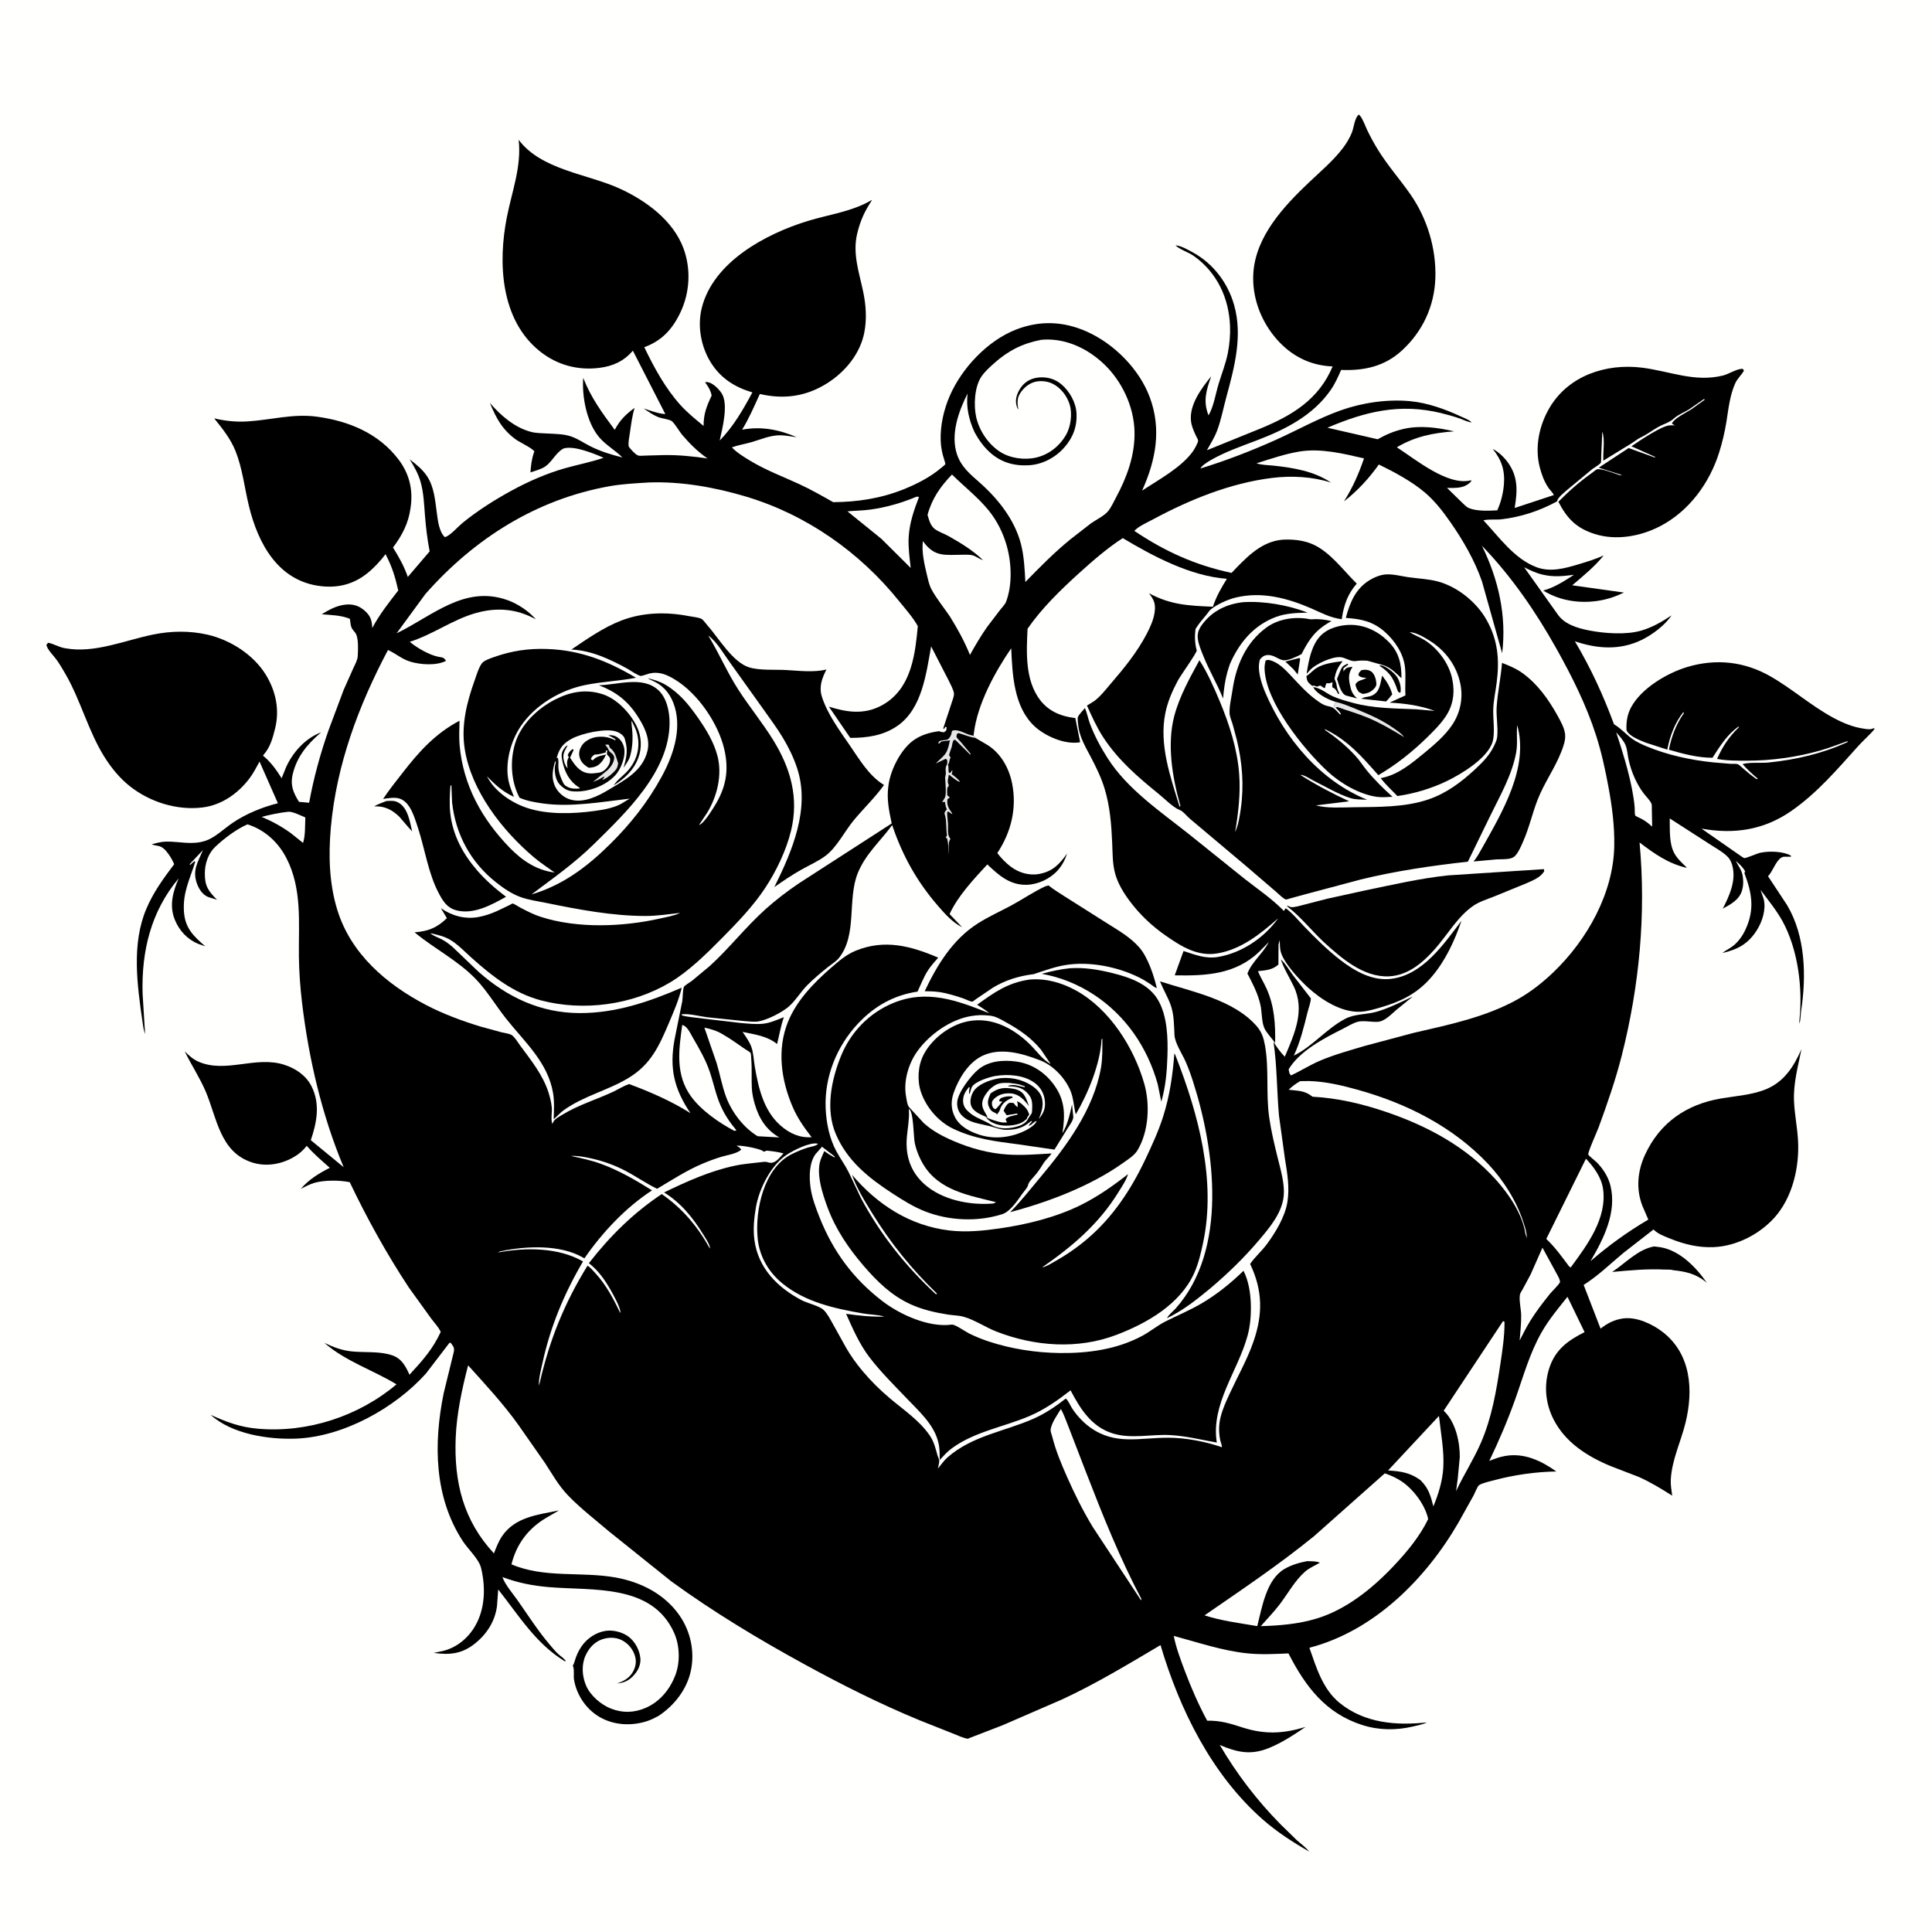 <svg version="1.1" xmlns="http://www.w3.org/2000/svg" style="display: block;" viewBox="0 0 2048 2048" width="1024" height="1024">
<path transform="translate(0,0)" fill="rgb(255,255,254)" d="M -0 -0 L 2048 0 L 2048 2048 L -0 2048 L -0 -0 z"/>
<path transform="translate(0,0)" fill="rgb(0,0,0)" d="M 1753.43 1321.28 L 1760.19 1322.12 C 1780.83 1325.64 1798.01 1343.45 1809.43 1359.93 C 1798.26 1350.32 1787.37 1347.91 1773.24 1346.41 C 1771.28 1345.56 1766.79 1345.92 1764.48 1345.79 C 1746.19 1344.83 1727.19 1346.64 1708.96 1348.33 C 1723.14 1338.95 1736.27 1324.31 1753.43 1321.28 z"/>
<path transform="translate(0,0)" fill="rgb(0,0,0)" d="M 1440.27 121.5 C 1440.85 121.756 1440.8 121.69 1441.4 122.352 C 1444.68 125.976 1447.15 133.476 1449.35 138.033 C 1452.93 145.456 1456.85 152.632 1461.22 159.622 C 1471.31 175.77 1484.01 190.19 1494.93 205.773 C 1512.88 231.389 1522.58 263.503 1521.54 294.795 C 1520.54 324.594 1508.05 351.448 1485.99 371.641 C 1467.53 388.535 1445.87 393.12 1421.64 392.141 C 1418.45 399.475 1415.15 406.868 1410.57 413.458 C 1391.84 440.387 1362.88 455.084 1333.12 466.479 C 1316.16 472.972 1298.67 478.899 1282.91 488.074 C 1280.44 489.51 1273.33 493.917 1272.61 496.585 C 1299.21 488.478 1326.76 477.798 1352.14 466.409 C 1375.18 456.074 1397.49 443.414 1421.33 434.957 C 1444.17 426.852 1470.67 422.971 1494.87 425.269 C 1513.56 427.043 1531.98 433.78 1548.9 441.616 C 1552.13 443.112 1557.67 445.084 1559.93 447.779 C 1555.99 447.442 1551.53 445.081 1547.77 443.761 C 1541.12 441.428 1534.26 439.49 1527.41 437.835 C 1484.02 427.352 1447.52 436.089 1407.14 453.408 L 1460.41 465.628 C 1469.46 460.502 1477.83 456.993 1488 454.654 C 1505.35 450.665 1524.3 453.23 1541.43 457.271 C 1519.12 458.879 1500.07 462.673 1480.7 474.147 C 1500.62 487.024 1533.73 514.535 1558.1 509.4 L 1559.5 509.087 C 1559.5 510.54 1559.77 510.009 1558.82 510.962 C 1551.8 517.992 1543.1 517.235 1533.93 517.212 L 1548.86 531.811 C 1551.08 533.827 1554.37 537.516 1557.16 538.624 C 1565.98 542.117 1577.87 541.452 1587.18 540.973 C 1591.07 532.439 1593.44 522.847 1594.21 513.502 C 1595.44 498.743 1591.68 487.297 1582.34 475.923 C 1588.49 478.931 1594.49 484.779 1598.45 490.269 C 1609.51 505.615 1608.54 520.904 1605.59 538.487 L 1647.18 524.749 C 1645.74 521.83 1643.09 519.561 1641.25 516.856 C 1636.93 510.496 1634.12 502.749 1632.21 495.333 C 1626.7 473.987 1631.59 450.77 1642.71 432.046 C 1662.91 398.025 1702.69 385.024 1740.6 389.744 C 1770.11 393.418 1796.25 405.547 1826.5 398.062 C 1832.76 396.513 1841.65 390.446 1847.5 391.062 L 1848.65 393 C 1845.83 397.695 1841.6 401.412 1839.35 406.463 C 1833.67 419.192 1832.26 433.393 1830.09 447 C 1828.31 458.096 1825.75 468.902 1822.38 479.625 C 1812.13 512.22 1790.38 541.923 1759.74 557.833 C 1738.93 568.643 1712.89 573.288 1690.18 565.966 C 1670.84 559.727 1661.15 549.615 1651.95 531.877 C 1663.02 520.655 1674.56 510.546 1687.44 501.396 C 1688.4 500.712 1692.18 497.508 1693.17 497.38 C 1697.91 496.765 1708.64 500.841 1713.36 502.422 C 1715.34 503.084 1717.27 504.327 1719.22 503.5 L 1694.72 495.766 L 1726.45 474.937 L 1754 484.93 L 1754.76 484.43 L 1729.4 473.084 C 1737.41 467.593 1761.85 450.957 1770.27 450.873 L 1774.05 450.81 L 1775.95 450.797 C 1773.82 450.262 1773.75 450.236 1772.33 448.782 C 1775.08 443.209 1787.51 437.382 1792.87 433.928 L 1806.97 423.819 L 1806.5 422.843 L 1790.5 433.935 C 1785.49 437.108 1778.76 439.573 1774.49 443.539 C 1769.61 448.058 1763.5 449.398 1757.77 452.642 C 1751.67 456.092 1745.65 460.696 1739.35 463.652 C 1735.6 465.415 1732.2 468.359 1728.55 470.538 L 1699.58 488.328 C 1699.1 479.393 1701.54 465.628 1698.5 457.631 L 1697.35 483.409 C 1697.28 484.716 1697.46 489.548 1696.94 490.535 C 1696.17 492.037 1689.52 496.039 1687.88 497.273 L 1660.51 519.951 C 1657.45 522.712 1652.53 526.463 1650.86 530.273 L 1650.5 531.47 C 1632.72 541.324 1612.06 548.105 1591.84 550.452 C 1585.56 551.181 1578.54 550.142 1572.47 551.543 C 1589.12 569.279 1605.09 592.309 1628.69 601.228 C 1643.47 606.813 1659.04 602.48 1673.49 598.124 C 1682.59 595.381 1691.28 592.709 1699.96 588.786 C 1690.34 600.773 1678.25 610.489 1666.62 620.436 L 1720.23 627.973 L 1721.54 628.052 C 1714.59 631.421 1707.76 634.046 1700.2 635.731 C 1678.65 640.538 1654.62 637.811 1635.87 625.963 C 1647.55 622.986 1658.44 615.794 1668.49 609.326 C 1656.44 610.798 1647.05 611.932 1635 609.07 C 1627.97 607.4 1622.07 604.525 1615.64 601.308 L 1650.78 650.65 C 1658.12 661.787 1671.93 665.809 1684.53 668.301 C 1700.69 671.497 1723.72 673.116 1739.6 668.528 C 1751.13 665.197 1761.97 659.046 1771.87 652.352 C 1765.01 662.755 1751.64 672.714 1740.54 678.185 C 1717.47 689.559 1693.12 687.871 1669.44 679.79 C 1686.42 708.457 1699.34 736.581 1710.92 767.79 C 1718.54 772.311 1723.18 778.051 1730.06 783.082 C 1734.55 786.371 1739.99 788.855 1745.1 791.007 C 1767.33 800.356 1792.36 805.727 1816.28 808.165 L 1834.24 809.673 C 1836.31 809.788 1839.98 809.449 1841.88 809.993 C 1843.38 810.425 1846.15 813.219 1847.35 814.239 C 1852.14 818.302 1856.8 822.358 1862 825.893 L 1863.43 825.5 C 1857.53 820.612 1852.23 815.732 1847.17 809.97 C 1855.15 807.74 1866.54 809.158 1875.12 808.265 C 1903.97 805.261 1932.09 798.797 1958.5 786.622 L 1958.5 785.609 C 1948.75 788.997 1939.35 792.804 1929.38 795.626 C 1904.48 802.674 1878.02 806.318 1852.15 806.361 C 1841.44 806.379 1830.71 806.438 1820.14 804.488 C 1826.21 790.921 1832.75 781.12 1843.5 770.694 L 1843 770.176 C 1831 778.329 1823.06 791.287 1815.31 803.253 C 1799.68 803.261 1784.03 799.098 1769.12 794.746 C 1771.83 780.781 1776.74 767.664 1784.99 756 L 1784.5 754.803 C 1775.51 765.801 1769.97 780.763 1767.4 794.647 L 1744.31 787.152 C 1738.05 784.533 1726.85 780.49 1724.16 774 C 1723.74 765.537 1724.9 757.579 1728.91 750 C 1739.71 729.609 1767.42 713.279 1788.97 706.916 C 1819.28 697.963 1849.21 701.235 1876.62 716.89 C 1899.8 730.121 1919.95 748.278 1943.59 760.975 C 1953.81 766.463 1964.47 770.89 1976.02 772.479 C 1978.73 772.852 1982.07 773.529 1984.71 772.517 L 1986 771.942 L 1987.27 772.5 C 1982.27 778.914 1975.78 784.216 1970.31 790.278 C 1948.01 815.001 1926.69 840.233 1899.18 859.447 C 1869.89 879.912 1838.28 884.606 1803.65 878.365 L 1843.98 906.457 C 1845.06 907.166 1847.89 909.367 1849.05 909.598 C 1850.8 909.947 1862.93 904.571 1865.8 904.011 L 1867.5 903.697 C 1876.11 902.061 1890.93 902.452 1898.5 907.139 L 1898.5 908.175 L 1891 908.153 C 1883.71 909.058 1879.71 922.626 1875.05 927.877 L 1874.18 928.828 L 1894.32 959.349 C 1913.95 992.311 1914.89 1034.47 1909.28 1071.59 C 1908.59 1076.14 1908.78 1080.45 1907.65 1085 C 1907.38 1083.65 1907.31 1082.58 1907.46 1081.2 C 1911.14 1047.64 1905.95 1006.3 1889.53 976.503 C 1883.04 964.72 1874.24 954.068 1866.23 943.272 L 1869.62 953.153 C 1872.24 963.879 1868.19 976.613 1862.58 985.64 C 1853.41 1000.37 1842.43 1006.41 1825.8 1010.22 C 1829.34 1007.37 1833.55 1005.53 1837.14 1002.7 C 1843 998.074 1847.42 991.658 1850.5 984.906 C 1860.21 963.604 1857.05 946.508 1849.13 925.5 L 1849.89 923.796 C 1848.31 920.18 1843.25 915.102 1840.06 912.705 C 1842.6 917.84 1846.29 922.294 1847.25 928.07 L 1847.45 929.5 C 1848.17 934.37 1848.07 939.092 1846.66 943.856 C 1843.68 953.898 1834.73 958.575 1826.24 963.196 C 1833.18 949.617 1840.31 934.117 1836.57 918.48 C 1835.69 914.805 1834.3 911.276 1831.66 908.5 C 1826.68 903.251 1818.74 899.02 1812.66 895.035 L 1769.97 867.563 L 1769.99 869.603 C 1770.17 880.758 1769.41 894.601 1774.88 904.552 C 1778.05 910.319 1783.03 914.777 1787.7 919.321 L 1787.7 919.913 C 1768.25 915.276 1753.73 905.035 1738 893.053 C 1745.02 968.797 1737.85 1044.71 1719.24 1118.49 C 1712.69 1144.44 1703.8 1169.91 1694.63 1195.03 C 1693.15 1199.07 1682.95 1221.7 1683.63 1223.82 C 1684.06 1225.17 1690.84 1230.37 1692.24 1231.77 C 1699.04 1238.53 1704.71 1247.18 1707.06 1256.53 C 1714.18 1284.84 1700.03 1313.08 1685.98 1336.91 C 1705.18 1320.25 1725.39 1305.71 1747.29 1292.81 L 1740.9 1278.01 C 1734.1 1260.09 1735.87 1241.33 1743.78 1224.14 C 1759.56 1189.86 1787.93 1170.63 1824.35 1164.43 C 1839.62 1161.84 1855.64 1160.85 1870.25 1155.35 C 1890.71 1147.65 1901.11 1131.34 1909.64 1112.21 C 1905.96 1130.33 1900.96 1148.32 1901.72 1166.98 C 1902.28 1180.9 1905.16 1194.68 1905.97 1208.59 C 1907.64 1236.9 1900.22 1269.57 1880.72 1291.02 C 1864.73 1308.61 1840.55 1320.96 1816.62 1322 C 1800.02 1322.73 1784.83 1318.85 1769.57 1312.64 C 1763.89 1310.32 1758.01 1308.21 1753.47 1303.96 L 1752.79 1303.3 L 1720.78 1328.22 C 1706.89 1339.78 1694.1 1352.39 1678.74 1362.07 L 1696.67 1408.42 C 1704.04 1402.58 1711.5 1398.79 1720.88 1397.57 C 1735 1395.73 1751.65 1403.57 1762.5 1411.97 C 1792.79 1435.4 1795.25 1473.87 1786.6 1508.67 C 1781.65 1528.57 1772.18 1547.74 1771.1 1568.5 C 1770.82 1574.08 1771.85 1579.93 1772.58 1585.47 C 1761.13 1578.21 1749.45 1571.04 1737.02 1565.55 L 1707 1553.98 C 1682.41 1543.7 1659.27 1529.06 1646.8 1504.54 C 1638.07 1487.37 1636.35 1467.76 1642.58 1449.43 C 1649.1 1430.25 1662.41 1420.83 1679.72 1412.1 L 1661.59 1374.66 C 1652.05 1386.58 1641.74 1398.95 1634.18 1412.25 C 1621.39 1434.73 1614.79 1459.16 1606.19 1483.28 C 1598.3 1505.44 1588.91 1527.46 1578.69 1548.65 C 1584.2 1546.44 1589.55 1544.44 1595.44 1543.4 C 1615.72 1539.82 1633.8 1548.45 1649.79 1559.84 C 1628.24 1560.12 1604.75 1563.47 1583.89 1569.09 C 1579.7 1570.22 1570.92 1572.08 1567.65 1574.51 C 1566.28 1575.54 1563.13 1583.21 1562.1 1585.18 L 1546.02 1614 C 1511.36 1673.84 1456.47 1728.9 1388.02 1746.7 C 1395.38 1767.73 1402.15 1790.69 1420.16 1805.25 C 1446.74 1826.74 1479.98 1829.27 1512.54 1825.84 C 1507.87 1828.13 1502.5 1829.06 1497.44 1830.24 C 1479.67 1834.38 1461.44 1834.16 1443.97 1828.57 C 1405.09 1816.11 1383.73 1787.62 1365.82 1752.68 C 1351.28 1753.35 1336.77 1754.11 1322.25 1752.61 C 1295.36 1749.81 1270.13 1741.05 1244.21 1734.12 C 1246.74 1746.64 1251.21 1758.6 1255.69 1770.53 C 1262.56 1788.83 1270.39 1806.77 1279.64 1823.99 C 1293.82 1823.8 1303.51 1826.8 1316.78 1831.09 C 1340.7 1838.8 1360.09 1837.89 1383.96 1830.63 C 1371.53 1839.01 1358.68 1847.55 1344.71 1853.14 C 1325.62 1860.78 1311.39 1857.53 1293.02 1849.76 C 1311.04 1880.47 1332.31 1908.32 1357.27 1933.69 L 1374.5 1950.52 C 1378.96 1954.52 1384.03 1958.07 1387.79 1962.72 C 1370.44 1952.84 1353.41 1941.82 1338.4 1928.59 C 1284.32 1880.9 1250.38 1812.13 1230.2 1743.87 C 1196.04 1764.06 1161.8 1784.86 1125.73 1801.52 L 1062.47 1828.97 L 1027.86 1842.31 L 1026 1843.15 C 1020.78 1842.41 1015.05 1839.47 1010.05 1837.56 L 974.813 1823.57 C 932.731 1806.21 892.559 1785.99 852.636 1764.15 C 804.151 1737.63 756.224 1708.78 711.515 1676.24 L 645.829 1623.57 C 631.159 1611.07 615.683 1599.23 602.274 1585.35 C 591.881 1574.59 585.646 1562.86 577.5 1550.52 L 549.718 1510.76 C 533.892 1488.48 514.557 1467.63 496.224 1447.33 C 489.783 1472.07 484.052 1498.72 483.051 1524.28 C 481.219 1571.09 491.08 1611.68 523.601 1646.66 C 525.964 1640.48 528.396 1634.14 532.073 1628.62 C 545.785 1608 570.455 1605.66 592.588 1601.09 L 579 1608.96 C 559.83 1620.4 547.642 1636.53 542.177 1658.26 C 577.109 1673.21 615.788 1665.71 652.252 1672.15 C 679.161 1676.9 704.713 1689.77 720.463 1712.67 C 732.12 1729.61 736.643 1751 732.311 1771.19 C 728.039 1791.1 714.615 1808.03 697.911 1819.06 C 693.921 1821.13 689.735 1823.27 685.438 1824.63 C 669.531 1829.64 651.891 1828.9 637.074 1820.94 C 622.062 1812.86 611.33 1797.35 608.504 1780.64 C 607.76 1776.24 609.032 1770.62 607.561 1766.56 L 607.157 1765.73 C 608.152 1764.11 608.463 1763.29 608.993 1761.5 C 610.767 1755.5 612.837 1750.49 616.378 1745.32 C 622.241 1736.76 631.667 1730.4 641.977 1728.79 C 649.89 1727.56 659.81 1730.09 666.23 1734.89 C 673.16 1740.08 677.899 1749.05 678.803 1757.57 C 679.441 1763.58 677.027 1769.6 673.268 1774.21 C 667.805 1780.92 662.584 1783.74 654.128 1784.54 L 657.5 1783.23 C 663.054 1781.06 667.774 1777.63 670.818 1772.38 C 673.911 1767.04 674.864 1761.46 673.136 1755.5 C 671.037 1748.26 665.811 1741.98 659.051 1738.6 C 652.423 1735.29 644.337 1735.45 637.5 1738.02 C 629.55 1741 623.797 1747.79 620.482 1755.44 C 616.275 1765.14 617.101 1776.85 621.144 1786.5 C 625.636 1797.23 636.904 1806.95 647.598 1811.16 C 659.9 1816.01 672.026 1815.68 684.085 1810.57 C 699.228 1804.14 709.991 1791.09 715.832 1775.92 C 721.133 1762.16 720.623 1744.29 714.578 1730.83 C 691.16 1678.68 628.587 1686.37 581.886 1682.41 C 564.387 1680.92 549.096 1677.89 532.606 1671.76 C 535.327 1679.75 543.613 1689.23 548.593 1696.32 C 559.644 1712.07 569.974 1728.34 582.442 1743.04 C 585.345 1746.46 588.24 1750.04 591.5 1753.13 C 593.959 1755.46 598.325 1758.09 599.826 1760.99 L 598.5 1760.91 C 567.647 1741.94 550.035 1712.6 528.126 1684.87 L 526.842 1702.38 C 524.778 1719.07 515.402 1733.15 502.22 1743.2 C 488.839 1753.41 475.79 1754.41 459.716 1752.14 L 469.5 1750.09 C 483.916 1746.63 495.883 1736.77 503.384 1724.11 C 514.356 1705.6 514.904 1682.46 509.927 1662 C 507.651 1652.64 496.148 1642.12 490.715 1633.84 C 460.06 1587.13 459.519 1530.12 470.284 1477.03 L 481.061 1432.99 C 481.97 1428.27 480.353 1427.24 477.805 1423.5 L 476.5 1423.38 L 451.5 1456.03 C 418.496 1492.75 363.907 1523.02 313.91 1524.99 C 284.757 1526.14 245.7 1520.25 223.311 1499.8 C 240.461 1507.56 254.476 1512.85 273.417 1514.5 C 325.833 1519.07 380.049 1501.41 420.343 1467.45 C 395.132 1452.21 366.094 1442.94 343.829 1423.47 C 353.455 1428.14 362.982 1431.66 373.722 1432.64 C 387.59 1433.91 402.698 1432.15 416 1436.78 C 425.836 1440.21 430.06 1448.38 434.075 1457.26 C 447.538 1442.64 458.871 1430.1 467.178 1411.87 C 465.024 1406.98 460.453 1402.25 457.22 1397.89 L 433.36 1364.8 C 409.827 1329.05 389.154 1291.78 370.727 1253.16 C 359.811 1250.97 344.405 1250.83 333.601 1253.76 C 328.53 1255.13 323.59 1257.91 318.891 1260.22 C 327.434 1250.24 338.041 1243.83 349.619 1237.92 C 341.032 1230.37 332.682 1223.27 325.137 1214.61 C 321.004 1219.95 316.071 1224.04 310.135 1227.28 C 296.833 1234.54 281.194 1236.91 266.656 1232.07 C 233.103 1220.91 229.854 1184.82 218.108 1157.19 C 211.795 1142.33 202.84 1128.99 195.805 1114.5 C 200.114 1118.62 204.158 1122.56 209.66 1125.08 C 238.861 1138.45 270.867 1118.77 301.426 1128.73 C 313.586 1132.69 324.55 1140.08 330.358 1151.76 C 339.623 1170.4 335.827 1189.93 329.466 1208.63 L 364.295 1237.25 C 341.327 1182.5 327.3 1122.39 320.252 1063.5 C 318.273 1046.97 317.027 1030.33 316.843 1013.68 C 316.453 978.214 320.456 942.076 303.495 909.41 C 294.745 892.558 280.554 879.63 262.339 873.828 C 250.396 879.074 237.477 888.792 228.028 897.81 C 220.681 904.821 217.227 915.467 217.126 925.5 C 216.989 939.081 220.707 944.444 230.033 953.758 L 220.5 950.809 C 214.853 948.363 211.205 942.964 209.065 937.399 C 203.418 922.717 209.757 913.987 215.139 901.138 L 201.127 916 L 201.5 916.941 L 206 912.965 L 206.967 913.5 C 201.233 932.178 193.731 945.703 194.969 966 C 196.057 983.839 205.005 992.165 217.59 1003.16 L 210.142 1000.54 C 198.544 995.723 189.982 986.462 185.304 974.936 C 179.167 959.816 183.31 945.232 189.409 931.095 C 159.987 966.181 149.943 1008.13 151.137 1053.02 L 153.798 1096.19 C 152.223 1091.98 151.658 1087.4 151.019 1082.97 C 145.431 1044.16 139.334 1000.75 155.08 963.5 C 162.561 945.803 173.156 931.322 184.626 916.113 C 183.1 912.394 181.073 908.764 178.718 905.5 C 175.871 901.553 172.35 897.274 167.27 896.623 C 164.888 896.318 162.977 895.797 160.682 895.058 C 165.64 893.687 170.903 892.196 176.082 892.129 C 190.562 891.944 203.705 896.032 218 891.203 C 228.007 887.823 237.705 878.292 246.504 872.32 C 260.978 862.498 277.711 855.766 294.577 851.433 L 275.119 807.298 C 271.698 813.566 268.577 819.753 264.221 825.45 C 252.046 841.373 234.72 853.551 214.445 855.976 C 187.5 859.199 159.04 850.263 137.807 833.555 C 126.759 824.861 117.621 813.555 110.25 801.646 C 93.66 774.844 85.703 743.293 70.118 715.75 C 66.95 710.151 63.645 704.501 59.895 699.267 C 56.911 695.103 49.783 688.206 49.224 683.5 L 51 681.339 C 56.92 682.428 62.095 685.85 68.086 686.978 L 69.5 687.222 C 100.425 692.788 132.577 678.681 162.378 672.625 C 181.327 668.774 201.096 668.449 219.971 672.776 C 244.168 678.324 268.693 693.904 281.808 715.311 C 292.321 732.47 296.578 752.272 291.656 772.064 C 289.1 782.342 286.624 791.796 279.489 800.039 L 278.71 800.921 C 286.883 807.608 292.99 816.042 298.537 824.952 L 303.221 813.314 C 310.484 797.312 323.711 782.514 340.439 776.304 C 326.113 788.577 314.878 801.611 310.351 820.5 C 307.483 832.467 310.868 840.122 316.944 850.013 L 327.712 850.928 C 332.425 824.89 339.55 798.961 348.307 774.002 L 364.313 731.267 L 374.692 707.963 C 376.454 704.119 378.955 699.77 379.214 695.5 C 379.59 689.28 380.034 678.937 377.815 673 C 376.763 670.188 374.272 668.485 372.94 665.927 C 371.735 663.612 371.501 660.319 371.136 657.749 L 370.894 655.989 C 361.903 652.159 350.682 651.957 341.059 651.159 C 349.043 646.198 357.069 641.791 366.624 640.893 C 374.343 640.167 380.628 642.126 386.5 647.295 C 392.201 652.312 394.02 656.645 394.51 664.009 L 394.615 665.721 C 402.174 651.437 412.282 638.669 422.162 625.947 C 418.922 611.463 415.578 600.681 408.692 587.447 C 403.068 594.82 396.804 601.684 389.568 607.517 C 375.03 619.236 358.653 623.477 340.154 621.347 C 294.958 616.145 273.567 576.41 263.833 536.219 C 259.234 517.23 257.027 496.775 249.828 478.568 C 244.518 465.138 235.985 454.618 227.07 443.504 C 239.048 446.264 250.212 447.485 262.537 446.71 C 287.528 445.139 310.447 438.296 335.763 441.678 C 369.495 446.184 401.42 459.281 422.509 487.147 C 433.703 501.937 437.942 518.71 435.378 537.084 L 435.104 539 C 432.971 554.794 426.068 567.836 416.594 580.394 C 422.992 590.624 428.346 600.155 432.294 611.578 L 455.448 584.466 C 452.992 571.812 451.521 559.434 450.493 546.607 C 449.539 534.717 449.16 522.534 445.887 511 C 443.413 502.279 439.05 494.528 434.254 486.905 C 441.177 492.258 448.062 497.65 452.881 505.086 C 460.25 516.458 461.223 530.358 463.022 543.427 C 464.134 551.502 465.323 563.567 471.5 569.356 C 476.433 568.633 485.776 558.01 490.075 554.5 C 506.161 541.368 523.963 530.078 542.177 520.13 C 560.029 510.379 579.371 501.91 598.958 496.334 C 612.497 492.48 626.564 489.882 639.855 485.265 C 629.431 480.73 609.651 472.577 598.34 475.155 C 595.946 475.701 593.087 478.358 591.385 480.08 C 587.046 484.474 583.169 490.913 578.119 494.401 C 573.686 497.462 567.392 499.073 562.299 500.759 C 562.831 493.498 563.551 486.75 565.949 479.819 C 566.094 479.4 566.572 478.972 566.394 478.566 C 565.056 475.533 550.559 468.545 547.135 466.102 C 532.557 455.699 525.929 443.258 519.277 427.076 C 530.642 440.326 545.574 453.346 562.953 457.832 C 568.597 459.289 574.972 459.22 580.779 459.55 C 589.026 460.019 597.975 460.008 605.82 462.795 C 612.696 465.237 618.998 469.605 625.49 472.913 C 636.036 478.287 648.319 482.132 659.795 484.921 C 652.102 477.278 642.158 471.75 635.146 463.5 C 621.923 447.94 616.733 420.431 618.248 400.56 C 626.42 421.544 638.273 437.695 651.658 455.647 C 656.956 445.538 663.555 438.976 672.707 432.351 C 670.098 440.809 669.023 449.905 667.745 458.649 C 667.347 461.373 665.275 471.849 666.796 473.838 C 668.69 476.316 673.215 481.6 676.231 482.752 C 678.157 483.487 681.993 483.014 684.105 482.949 L 703.884 482.406 C 719.539 482.186 734.559 483.73 750.017 485.998 C 739.832 479.018 730.906 470.124 722.931 460.715 C 720.14 457.421 714.891 448.169 711.826 446.22 C 709.028 444.442 702.05 443.681 698.718 442.476 C 692.779 440.328 687.485 436.564 682.315 433.008 C 689.433 435.238 697.81 438.572 705.274 438.916 L 670.865 371.729 C 661.322 382.882 649.889 388.096 635.5 389.939 C 612.442 392.892 590.462 386.895 572.326 372.424 C 530.452 339.012 527.706 278.459 537.363 229.873 C 542.756 202.739 553.024 176.162 549.792 148.164 C 573.624 180.12 622.531 184.3 656.612 199.774 C 684.482 212.429 713.586 233.581 724.578 263.419 C 732.593 285.175 731.275 309.957 721.433 330.833 C 713.015 348.69 701.788 361.191 682.969 368.046 C 693.341 389.611 705.14 411.371 721.204 429.248 C 728.559 437.433 737.366 444.489 745.834 451.5 C 745.818 438.712 748.969 430.797 754.379 419.314 C 753.494 414.486 751.033 410.063 748.095 406.182 L 747.4 405.287 C 748.3 405.033 748.42 404.931 749.5 405.016 C 755.266 405.467 761.561 412 764.624 416.363 C 772.749 427.938 765.625 454.474 762.89 467.014 C 777.527 452.075 787.717 434.217 797.555 415.972 C 778.791 410.417 763.768 400.893 753.341 384.009 C 743.05 367.345 739.154 345.766 743.837 326.709 C 755.866 277.754 811.703 247.905 856.209 234.265 C 879.456 227.14 903.321 224.392 924.539 211.781 C 916.609 223.865 912.072 233.478 908.692 247.5 C 903.528 268.919 910.706 288.62 915.036 309.349 C 918.011 323.587 918.985 338.15 916.192 352.52 C 911.83 374.957 896.034 394.063 877.06 406.114 C 854.587 420.387 831.048 423.565 805.46 417.652 C 799.432 430.75 794.245 443.118 786.646 455.477 C 807.16 451.702 825.612 455.359 844.569 463.41 C 838.903 462.807 833.019 461.448 827.327 461.403 C 816.417 461.316 806.95 465.718 796.742 468.679 C 789.736 470.711 782.699 471.71 775.796 474.238 C 781.51 480.126 788.425 484.297 795.405 488.503 C 812.228 498.639 829.34 504.901 847 513.071 C 859.38 518.798 871.354 525.575 883.207 532.313 C 909.206 532.145 934.003 528.314 958.219 518.552 C 971.939 513.021 985.995 505.823 997.35 496.248 C 998.317 495.432 1001.68 492.934 1002.15 491.908 C 1002.29 491.596 999.727 483.431 999.472 482.453 C 998.16 477.425 997.331 472.148 997.163 466.949 C 996.645 450.905 1000.43 434.195 1006.83 419.525 C 1019.66 390.104 1046.82 361.182 1076.92 349.401 C 1102.29 339.469 1127.46 340.456 1152.32 351.623 C 1181.07 364.538 1207.6 391.158 1218.72 420.869 C 1231.5 455.015 1225.22 487.843 1210.67 520.092 C 1228.27 508.448 1252.59 495.457 1264.79 478.092 C 1266.01 476.368 1270.16 469.16 1270.06 467.012 C 1270.01 465.919 1267.89 462.314 1267.35 461.115 C 1265.32 456.537 1263.26 452.017 1262.58 446.999 C 1260.22 429.354 1273.6 411.732 1283.96 398.814 C 1278.75 413.5 1275.05 425.136 1281.08 440.286 C 1286.44 431.469 1288.66 417.271 1291.69 407.209 C 1295.04 396.097 1299.42 385.348 1301.62 373.904 C 1303.39 364.73 1304.26 354.946 1303.89 345.612 C 1302.71 315.836 1290.15 288.954 1265.6 271.416 C 1259.75 267.233 1251.03 264.788 1246.07 260.161 C 1251.52 260.132 1259.91 265.068 1264.71 267.705 C 1286.18 279.504 1301.57 299.893 1308.22 323.367 C 1317.47 356 1308.59 389.324 1299.97 420.924 C 1296.77 432.649 1294.45 445.188 1290.15 456.545 C 1287.43 463.74 1283.16 470.585 1279.38 477.28 L 1335.62 454.466 C 1369.62 440.54 1397.9 423.575 1412.66 388.406 L 1411.35 388.355 C 1388.4 387.24 1368.85 377.092 1353.71 359.998 C 1336.64 340.732 1326.84 314.925 1328.62 289.111 C 1331.28 250.469 1360.73 218.803 1387.42 193.5 C 1399.71 181.855 1413.07 170.604 1423.4 157.123 C 1427.22 152.144 1430.57 146.527 1432.96 140.712 C 1435.27 135.066 1435.75 125.415 1440.27 121.5 z"/>
<path transform="translate(0,0)" fill="rgb(231,229,232)" d="M 1033.96 782.183 C 1028.01 781.502 1021.86 778.682 1016 777.066 L 1014.28 778.188 C 1014.2 779.292 1013.7 780.451 1014.05 781.5 C 1014.39 782.514 1017.52 785.436 1018.36 786.4 L 1028.87 799 L 1028.5 799.981 L 1012.69 784.319 L 1010.85 784.5 C 1010.01 786.28 1009.59 787.499 1009.31 789.472 C 1009.11 790.937 1008.96 791.691 1008.39 793.131 C 1007.43 795.566 1006.72 797.983 1006.01 800.5 L 1007.7 803.044 C 1006.17 805.344 1006.68 807.497 1005.42 809.708 L 1004.88 810.5 C 1005.97 814.032 1004.9 815.821 1005.9 819.11 L 1007.24 819.379 L 1009.5 816.267 C 1009.5 818.319 1009.65 817.659 1009.16 819.404 L 1008.82 820.5 C 1011.84 823.041 1015.7 825.576 1017.72 828.962 C 1013.84 827.975 1009.18 823.515 1005.86 821.108 C 1005.22 825.091 1003.71 828.81 1005.85 832.332 C 1005.37 833.695 1005.67 833.244 1004.75 834.297 C 1003.55 835.669 1004.13 840.95 1004.13 843 L 1006.83 845.318 L 1004.3 847.251 C 1003.74 852.127 1004.76 855.675 1007.63 859.692 C 1008.59 861.044 1009.1 861.488 1009.5 863.123 L 1005 860.162 L 1004.07 861 C 1003.92 865.386 1004.67 868.884 1004.92 873.07 C 1005.23 878.383 1003.77 884.113 1007.08 888.684 L 1007.61 889.355 C 1004.51 892.273 1006.29 901.022 1005.59 905.5 C 1005.44 899.885 1005.35 894.494 1004.05 889 L 1002.5 887.815 L 1003.93 885.5 C 1002.6 878.585 1003.7 870.777 1001.72 864.152 L 1001.3 862.847 C 1000.99 860.61 1002.44 859.564 1003.74 858 C 1002.6 855.619 1002.2 853.625 1001.84 851.047 L 1001.72 850.072 L 1000.08 850.032 L 998.518 850.5 C 999.499 848.819 1001.51 846.281 1002.02 844.5 C 1003.1 840.743 1002.32 831.064 1002.02 826.935 C 1001.92 825.473 1001.62 824.32 1002.11 822.88 C 1003.6 818.478 1001.08 814.888 1003.6 810.817 C 1004.55 809.288 1004.08 807.304 1004.02 805.5 L 1002.5 804.32 L 991.928 809.401 C 995.332 805.559 1000.02 802.402 1002.76 798.046 C 1005.07 794.362 1005.99 789.043 1006.97 784.818 L 998 785.95 C 996.816 787.155 996.235 787.863 994.64 788.5 L 995.262 786.076 C 998.619 783.913 1001.89 785.328 1005.02 783.525 C 1006.62 782.606 1008.53 778.77 1008.74 776.995 C 1008.95 775.153 1008.36 776.801 1009.5 774.583 C 1016.12 772.31 1024.11 778.784 1030.72 779.644 L 1032.08 779.798 L 1033.96 782.183 z"/>
<path transform="translate(0,0)" fill="rgb(255,255,254)" d="M 305.57 860.5 C 310.071 860.062 319.183 864.695 323.66 866.532 C 323.273 874.708 323.809 885.923 321.218 893.543 L 308.439 883.282 C 298.584 876.145 288.528 870.616 277.325 865.918 C 286.924 863.513 295.646 861.537 305.57 860.5 z"/>
<path transform="translate(0,0)" fill="rgb(255,255,254)" d="M 1713.22 776.314 C 1716.56 780.051 1721.12 785.027 1723.06 789.66 C 1724.93 794.111 1725.21 799.502 1726.17 804.224 C 1727.63 811.387 1729.97 818.533 1733.01 825.178 C 1735.51 830.624 1738.66 836.117 1742.26 840.896 C 1744.7 844.134 1748.66 847.918 1750.43 851.486 C 1751.27 853.193 1750.96 856.176 1751.01 858.05 L 1751.37 876.274 C 1747.92 873.146 1744.38 870.361 1740.29 868.126 C 1739.36 867.619 1733.74 865.112 1733.42 864.521 C 1732.76 863.329 1732.95 857.601 1732.82 856.003 C 1732.28 849.46 1731.26 842.939 1730 836.5 C 1725.93 815.765 1719.84 796.282 1713.22 776.314 z"/>
<path transform="translate(0,0)" fill="rgb(255,255,254)" d="M 1635.07 1322.59 L 1649.27 1348.59 C 1650.52 1351.12 1652.92 1354.77 1653.49 1357.48 C 1653.61 1358.02 1653.76 1358.6 1653.62 1359.13 C 1653.09 1361.22 1644.61 1369.49 1642.76 1371.82 C 1633.06 1384 1623.36 1396.74 1616.24 1410.61 L 1610.89 1420.98 C 1611.57 1412.14 1612.65 1403.14 1612.51 1394.28 C 1612.41 1387.62 1610.18 1378.98 1611.14 1372.69 C 1611.44 1370.7 1613.09 1368.47 1614.07 1366.69 L 1622.51 1351 L 1635.07 1322.59 z"/>
<path transform="translate(0,0)" fill="rgb(255,255,254)" d="M 971.614 526.5 L 974.222 526.688 C 968.775 540.884 964.003 554.552 963.205 569.906 C 962.655 580.501 964.247 591.49 965.374 602.028 L 934.341 571.21 L 898.324 542.048 C 906.294 541.304 914.29 541.278 922.237 540.214 C 939.248 537.938 955.801 533.124 971.614 526.5 z"/>
<path transform="translate(0,0)" fill="rgb(255,255,254)" d="M 1525.35 1500.96 C 1527.29 1518.87 1531.04 1537.95 1529.94 1555.98 C 1529.09 1569.87 1524.77 1584.05 1519.42 1596.82 C 1516.71 1586.29 1514.62 1578.19 1506.79 1570.13 L 1505.61 1568.92 C 1494.66 1560.97 1484.67 1559.57 1471.39 1558.77 L 1525.35 1500.96 z"/>
<path transform="translate(0,0)" fill="rgb(255,255,254)" d="M 723.202 1086.5 C 728.466 1087.68 731.643 1095.12 734.227 1099.57 C 741.231 1111.66 748.024 1123.17 752.5 1136.49 C 756.523 1148.46 758.924 1160.93 764.101 1172.5 C 768.427 1182.17 773.932 1190.13 780.685 1198.23 L 778.5 1198.79 C 762.534 1190.43 743.367 1177.17 732.653 1162.45 C 715.762 1139.26 719.47 1113.13 723.202 1086.5 z"/>
<path transform="translate(0,0)" fill="rgb(255,255,254)" d="M 1378.21 1146.06 L 1387.5 1145.95 C 1405.13 1146.37 1423.2 1150.69 1440.08 1155.44 C 1491.72 1169.96 1540.5 1194.57 1577.61 1233.98 C 1593.85 1251.22 1607.69 1273.31 1614.96 1295.92 C 1616.68 1301.3 1618.59 1306.81 1618.44 1312.5 L 1616.93 1307.44 C 1613.88 1287.15 1599.68 1266.17 1586.23 1251.13 C 1554.64 1215.8 1513.18 1193.52 1468.78 1178.51 C 1443.7 1170.02 1417.89 1163.95 1391.33 1162.56 C 1382.85 1155.83 1376.39 1156.44 1366.02 1155.18 C 1369.9 1151.39 1373.57 1148.78 1378.21 1146.06 z"/>
<path transform="translate(0,0)" fill="rgb(255,255,254)" d="M 1124.6 1493.54 C 1128 1499.64 1130.32 1506.83 1133 1513.32 L 1151.23 1560.6 C 1168.84 1606.06 1187.12 1651.86 1209.93 1695 L 1209.5 1696.39 L 1206.27 1691.44 L 1158.31 1618.59 C 1147.93 1601.42 1139.08 1583.61 1130.98 1565.26 C 1124.83 1551.33 1119.2 1537.84 1115.45 1523.05 C 1115.01 1521.31 1113.55 1517.62 1113.68 1515.93 C 1114.2 1508.78 1120.94 1499.7 1124.6 1493.54 z"/>
<path transform="translate(0,0)" fill="rgb(255,255,254)" d="M 746.672 1089.33 C 752.371 1090.54 758.803 1092.32 763.894 1095.14 C 772.636 1099.98 781.016 1105.95 789.206 1111.67 C 790.486 1112.56 795.095 1115.2 795.662 1116.21 C 796.196 1117.15 796.242 1121.32 796.347 1122.56 C 797.225 1132.81 796.459 1143.21 796.976 1153.5 C 797.256 1159.06 798.453 1164.65 799.987 1170 C 804.347 1185.2 812.115 1197.86 826.173 1205.72 L 803.171 1204.45 C 788.304 1195.53 775.794 1179.12 769.738 1162.93 C 765.382 1151.29 763.22 1138.57 759.568 1126.65 L 746.672 1089.33 z"/>
<path transform="translate(0,0)" fill="rgb(255,255,254)" d="M 1681.17 1228.28 C 1689.27 1236.74 1697.43 1247.91 1699.22 1259.78 C 1703.98 1291.25 1682.38 1319.91 1664.95 1343.66 L 1663.13 1342.22 C 1656.02 1332.68 1648.95 1322.87 1640.4 1314.56 L 1639.13 1313.33 L 1681.17 1228.28 z"/>
<path transform="translate(0,0)" fill="rgb(255,255,254)" d="M 780.762 1214.5 C 785.137 1213.85 804.996 1217.35 808.636 1220.15 C 810.871 1221.87 810.829 1219.5 813.398 1219.77 C 819.27 1220.39 824.823 1221.07 830.53 1222.65 L 829.427 1223.87 C 826.048 1227.6 822.046 1233.07 816.5 1232.61 C 814.379 1232.43 812.459 1231.29 810.295 1231.56 C 799.795 1232.88 789.251 1233.5 778.867 1235.71 C 752.781 1241.23 727.771 1252.48 703.899 1264.05 C 721.689 1274.91 734.474 1290.75 745.29 1308.31 C 747.196 1311.4 753.258 1320.28 752.5 1323.47 C 739.481 1300.14 723.465 1280.98 701.458 1265.76 C 670.908 1286.22 646.814 1310.1 624.236 1339.01 C 634.123 1346.7 640.785 1356.19 647.004 1366.97 C 649.578 1371.44 658.718 1387.46 657.5 1391.92 C 650.415 1376.93 642.57 1362.11 631.279 1349.81 C 628.656 1346.95 626.073 1343.77 622.828 1341.63 C 598.337 1381.17 582.472 1420.48 572.146 1465.76 L 571.257 1468.75 C 571.042 1460.99 573.361 1452.58 575.007 1445 C 583.417 1406.26 597.999 1371.29 618.019 1337.19 C 592.243 1322.26 557.108 1322.19 528.5 1327.59 L 528.5 1327.17 L 531 1326.35 C 557.549 1320.71 593.918 1319.01 618.259 1333.2 L 619.466 1333.92 C 638.516 1306.4 663.078 1280.13 691.168 1261.86 C 674.329 1251.25 656.268 1240.78 637.566 1233.9 C 626.929 1230 616.316 1227.72 605.263 1225.37 C 611.84 1224.96 618.809 1226.28 625.245 1227.64 C 638.406 1230.41 651.204 1234.93 663.12 1241.2 C 674.452 1247.16 685.012 1254.56 696.522 1260.15 C 712.307 1250.85 727.761 1240.68 744.697 1233.55 C 751.503 1230.69 758.447 1228.07 765.539 1226.01 C 771.547 1224.25 781.031 1222.93 785.676 1218.77 C 784.548 1216.43 782.897 1215.87 780.762 1214.5 z"/>
<path transform="translate(0,0)" fill="rgb(255,255,254)" d="M 1593.25 1400.5 L 1594.85 1401.05 C 1594.99 1416.45 1592.57 1431.73 1590.3 1446.93 C 1586.14 1474.83 1581.26 1502.94 1570.01 1529 C 1562.36 1546.71 1551.73 1563.1 1543.5 1580.62 L 1545.22 1567.77 L 1547.45 1544.59 C 1547.53 1528.5 1543.09 1508.23 1531.43 1496.49 L 1530.36 1495.42 L 1593.25 1400.5 z"/>
<path transform="translate(0,0)" fill="rgb(255,255,254)" d="M 1009.14 502.999 C 1021.97 515.75 1036.85 527.237 1048.22 541.322 C 1056.92 552.094 1063.23 564.796 1067.05 578.067 C 1072.31 596.308 1073.33 619.792 1066.5 637.84 C 1065.43 640.68 1062.3 643.826 1060.39 646.25 L 1046.56 664.364 C 1039.77 673.997 1033.92 683.955 1028.19 694.232 C 1022.38 679.833 1015.21 666.845 1007.05 653.673 C 1000.65 644.146 992.779 634.738 987.382 624.656 C 984.946 620.106 983.872 614.744 982.668 609.753 C 980.053 598.911 976.724 584.795 978.341 573.582 C 990.572 591.096 1002.08 588.085 1021.31 588.028 C 1026.73 588.012 1030.48 587.658 1035.27 590.528 C 1037.6 591.925 1039.63 592.919 1042.17 593.88 C 1031.35 583.44 1018.7 575.738 1005.62 568.366 C 1001.39 565.978 996.641 564.391 992.5 561.882 C 986.512 558.253 985.078 552.042 983.221 545.788 C 988.028 528.295 996.767 515.902 1009.14 502.999 z"/>
<path transform="translate(0,0)" fill="rgb(255,255,254)" d="M 1467.95 1561.81 C 1474.12 1563.88 1480.11 1566.61 1485.55 1570.19 C 1498.14 1578.49 1510.76 1595.27 1513.93 1610.26 C 1504.96 1628.87 1491.16 1645.39 1477.01 1660.34 C 1454.9 1683.72 1427.11 1706.17 1395.9 1715.66 C 1376.41 1721.6 1356.72 1723.21 1336.48 1723.77 C 1343.33 1716.03 1350.72 1708.38 1356.94 1700.14 C 1365.51 1688.77 1372.75 1675.3 1383.55 1665.9 C 1388.18 1661.87 1393.91 1659.64 1399.13 1656.5 C 1394.84 1654.73 1390.09 1655.03 1385.51 1654.91 C 1377.49 1656.37 1368.83 1658.97 1361.75 1663.06 C 1342.4 1674.25 1337.88 1703.52 1332.75 1723.75 C 1314.02 1720.51 1295.02 1718.27 1276.86 1712.34 C 1316.23 1685.2 1355.79 1658.63 1392.95 1628.4 L 1467.95 1561.81 z"/>
<path transform="translate(0,0)" fill="rgb(255,255,254)" d="M 1103.72 360.235 L 1106.93 359.977 C 1130.54 358.929 1152.53 369.401 1169.59 385.305 C 1189.17 403.56 1202.08 430.864 1202.64 457.742 C 1203.16 482.559 1194.62 505.808 1183.01 527.401 C 1180.49 532.086 1177.92 537.895 1174.57 541.926 C 1170.47 546.855 1161.77 551.033 1156.42 554.808 L 1134.49 571.857 C 1117.46 585.748 1102.24 601.219 1086.92 616.924 C 1086.24 603.787 1085.54 589.516 1082.27 576.756 C 1075.62 550.914 1057.88 528.632 1038.25 511.337 C 1028.31 502.59 1019.02 494.92 1014.56 481.964 C 1007.29 460.831 1016.08 436.024 1025.68 417.177 C 1023.97 431.7 1027.04 444.904 1033.02 458.062 C 1037.04 465.592 1042.39 473.118 1048.66 478.932 C 1060.56 489.943 1074.28 494.049 1090.36 493.209 C 1104.82 492.454 1118.52 485.235 1128.06 474.515 C 1137.37 464.05 1141.91 452.08 1141.13 438.016 C 1140.5 426.519 1133.81 414.767 1125.09 407.359 C 1118.44 401.705 1110.09 399.381 1101.44 400.111 C 1094.23 400.721 1087.69 403.753 1083.15 409.5 C 1079.3 414.378 1076.03 421.675 1077.16 428 C 1077.47 429.722 1078.26 432.967 1079.72 434 C 1078.38 430.049 1078.19 423.375 1080 419.5 C 1082.9 413.29 1088.77 407.682 1095.24 405.36 C 1101.41 403.146 1109.47 403.746 1115.39 406.548 C 1124.3 410.762 1131.32 419.852 1134.02 429.25 C 1136.84 439.031 1135.01 452.543 1129.87 461.314 C 1123.02 472.998 1111.88 481.798 1098.63 484.963 C 1086.12 487.953 1070.75 485.879 1059.95 478.834 C 1047.55 470.741 1038.05 456.542 1034.81 442.193 C 1032 429.706 1032.98 410.119 1040.3 399.226 C 1043.78 394.066 1048.92 389.437 1053.53 385.306 C 1068.6 371.802 1083.84 364.024 1103.72 360.235 z"/>
<path transform="translate(0,0)" fill="rgb(255,255,254)" d="M 687.942 511.426 C 722.167 510.159 757.945 516.603 790.615 526.358 C 854.885 545.548 911.551 585.428 953.386 637.595 C 959.922 645.744 967.957 654.631 972.918 663.779 C 971.506 678.563 970.052 693.056 965.632 707.312 C 960.097 725.162 950.392 739.75 933.415 748.429 C 915.271 757.703 897.25 754.958 878.632 749.058 L 901.297 782.181 C 919.265 782.195 936.456 779.817 951.545 769.273 C 977.485 751.146 981.782 714.023 987.037 685.22 L 1005.68 721.418 C 1007.24 724.809 1011.26 731.932 1011.27 735.562 C 1011.27 738.586 1009.32 743.078 1008.47 746.028 L 999.891 772 L 1000.5 772.954 L 1002.13 770.5 L 1003.5 770.852 L 1002.99 774.5 L 1000.5 776.265 L 998.981 776.005 C 997.16 775.721 997.941 775.976 996.407 775.426 L 995.5 775.079 C 985.576 776.338 975.571 779.274 967.5 785.377 C 954.753 795.017 944.36 815.58 942 831.205 L 941.749 833 C 939.741 846.834 942.379 859.409 945.244 872.873 L 847.256 936.11 C 834.775 944.503 822.408 953.949 811.235 963.988 C 790.475 982.639 773.202 1005.04 752.532 1023.88 L 733.177 1039.95 C 731.657 1041.1 725.83 1044.54 725.073 1045.96 C 723.785 1048.38 723.762 1057.86 723.244 1061.2 L 715.062 1101.91 C 709.384 1132.45 714.681 1154.56 731.935 1180.01 C 712.02 1167.38 688.904 1157.27 666.805 1149.13 C 661.278 1151.09 655.792 1154.39 650.544 1157.06 C 632.31 1165.61 613.038 1171.23 595.811 1181.83 C 592.61 1183.8 587.921 1186.11 586.279 1189.66 L 585.547 1191.5 C 583.621 1186.68 585.442 1179.09 584.886 1173.71 C 584.334 1168.35 582.979 1162.86 581.329 1157.74 C 575.453 1139.51 562.816 1123.73 551.531 1108.5 C 549.231 1105.4 545.611 1099.19 542.385 1097.19 C 539.8 1095.59 534.638 1095.02 531.637 1094.28 L 508.821 1088.05 C 489.398 1082.04 469.682 1074.79 451.645 1065.35 C 409.594 1043.34 371.875 1011.17 357.5 964.365 C 348.882 936.304 348.133 906.463 350.692 877.434 C 356.565 810.814 380.181 747.696 411.287 689.017 C 419.551 692.736 425.882 698.65 434.912 701.383 C 445.703 704.65 462.658 705.864 472.867 700.5 C 470.118 696.622 469.518 697.135 465 696.282 C 455.18 694.427 442.123 686.835 434.33 680.359 C 458.98 672.607 479.514 656.911 504.321 649.876 C 526.681 643.534 547.696 645.271 567.964 656.501 C 560.51 647.747 548.648 639.951 537.89 636.128 C 492.287 619.924 458.279 653.02 420.431 671.317 L 450.972 629.646 C 502.598 571.097 568.347 529.349 645.853 515.455 C 659.683 512.976 673.933 512.307 687.942 511.426 z"/>
<path transform="translate(0,0)" fill="rgb(0,0,0)" d="M 409.55 849.13 C 414.372 848.868 418.287 848.369 422.643 850.954 C 432.493 856.798 434.499 871.132 436.866 881.347 L 432.176 876.116 L 423.312 865.765 C 416.193 858.825 408.319 854.589 398.224 854.758 L 396.502 854.798 C 400.714 852.48 405.073 850.842 409.55 849.13 z"/>
<path transform="translate(0,0)" fill="rgb(0,0,0)" d="M 624.077 813.857 C 619.385 811.129 615.607 807.813 614.296 802.305 C 613.192 797.667 614.582 793.31 617.317 789.5 C 620.571 784.966 627.641 781.691 633.052 781.166 C 640.23 780.47 645.507 781.399 652 784.634 L 652.747 784 C 650.391 781.988 647.618 780.827 644.847 779.5 C 648.346 778.968 651.886 779.707 654.874 781.89 C 659.256 785.091 661.691 790.395 661.978 795.691 C 662.429 804.035 657.859 815.725 652.183 821.878 C 642.434 832.446 625.961 838.82 611.732 839.004 C 603.757 839.108 599.583 837.77 593.755 832.052 C 589.502 827.88 588.069 820.949 588.053 815.146 C 588.046 812.609 588.703 809.967 589.225 807.5 L 588.406 807.097 C 585.692 816.417 584.136 825.46 588.847 834.45 C 592.105 840.669 598.19 845.792 604.982 847.653 C 618.794 851.438 633.582 844.206 645.108 837.219 C 662.196 826.86 681.248 817.392 686.369 795.912 C 689.569 782.492 682.378 769.051 675.178 758.128 C 664.824 742.419 652.306 733.037 634.797 726.376 C 654.935 726.003 681.146 716.201 697.903 731.623 C 706.782 739.796 709.726 754.177 709.766 765.804 C 709.946 817.494 663.713 861.239 629.527 894.84 C 609.005 915.011 586.304 930.972 563.379 948.135 C 596.412 938.444 622.308 918.906 646.588 894.938 C 668.452 873.356 686.731 850.229 701.467 823.178 C 713.339 801.386 722.702 774.131 715.203 749.235 C 711.761 737.806 705.187 728.415 694.5 722.95 L 689.258 720.422 C 687.607 719.64 688.269 720.023 686.813 718.924 C 693.545 720.712 699.475 722.331 705.5 725.926 C 720.582 734.926 730.324 747.175 740.274 761.434 C 748.785 773.631 756.792 786.877 760.564 801.401 C 765.767 821.434 760.275 843.995 749.69 861.45 L 741.003 874.5 C 745.786 873.411 754.354 859.364 757.091 855 C 769.456 835.278 773.059 817.046 767.787 794.32 C 761.394 766.765 739.82 735.255 715.703 720.513 C 706.795 715.068 698.429 711.406 687.903 714.075 C 686.465 714.439 680.106 716.792 679.054 716.53 C 674.953 715.51 668.643 710.814 664.75 708.696 C 646.492 698.76 626.843 689.471 605.692 688.552 C 622.233 677.346 639.579 665.175 658.266 657.932 C 681.271 649.017 706.283 648.443 730.316 653.126 C 733.73 653.791 740.867 654.45 743.728 656.088 C 745.477 657.089 748.096 660.866 749.518 662.452 C 761.647 675.978 776.548 702.094 794.295 707.48 C 805.432 710.86 821.315 709.63 833.188 710.259 C 846.67 710.974 862.978 713.02 876.043 709.687 C 871.395 718.971 867.947 727.922 871.227 738.45 C 876.824 756.415 889.822 774.172 900.422 789.547 C 910.91 804.758 920.964 822.322 937.1 832.108 C 927.462 845.568 915.602 856.789 905.063 869.466 C 895.441 881.04 887.271 897.92 875.336 906.998 C 867.568 912.907 857.9 917.098 849.386 921.916 C 839.479 927.522 830.167 933.819 820.85 940.343 C 839.836 901.969 859.208 856.933 844.812 813.786 C 841.134 802.762 835.96 792.244 830.009 782.279 C 823.552 771.466 815.941 761.438 808.708 751.147 L 774.117 702.725 C 767.325 693.517 759.988 680.311 750.773 673.695 C 762.108 692.286 770.654 712.361 782.383 730.648 C 794.178 749.04 808.162 765.942 819.646 784.544 C 838.184 814.573 847.029 845.794 838.5 880.735 C 833.426 901.524 822.808 923.628 811.041 941.409 C 798.383 960.535 781.881 977.669 765.809 993.952 C 749.339 1010.64 730.419 1029.4 710.212 1041.48 C 670.292 1065.33 618.505 1072.28 573.577 1060.47 C 544.425 1052.8 521.392 1034.56 499.329 1014.81 C 492.352 1008.57 485.238 1000.98 477.165 996.212 C 470.735 992.417 463.339 990.851 456.151 989.159 C 459.176 992.173 464.422 993.712 468.214 995.695 C 472.492 997.934 476.358 1000.88 479.99 1004.05 L 507.141 1030.03 C 537.736 1057.1 572.917 1073.8 614.303 1073.91 C 652.638 1074.02 687.961 1062.02 722.685 1046.96 C 719.525 1060.01 714.476 1071.66 709.237 1083.99 C 698.829 1108.48 690.155 1128.19 666.323 1142.63 C 644.268 1155.99 619.172 1161.48 597.831 1176.66 C 593.72 1179.59 590.742 1183.23 586.931 1186.42 C 587.219 1177.22 587.792 1167.83 586.273 1158.72 C 580.821 1126 555.768 1104.22 536.335 1079.62 C 525.822 1066.31 516.485 1050.65 504.889 1038.4 C 486.016 1018.46 460.379 1005.73 439.439 988.271 C 453.789 987.282 463.272 983.479 473.717 973.307 L 467.358 962.717 C 478.838 970.731 492.678 974.63 506.71 972.152 C 513.852 970.89 520.443 968.646 527.039 965.659 L 539.534 959.712 C 540.221 959.374 542.922 957.809 543.47 957.763 C 544.323 957.691 550.039 961.3 551.444 962.045 C 558.61 965.846 565.78 969.501 573.524 971.988 C 612.363 984.456 660.23 982.527 699.604 973.676 C 706.479 972.13 714.575 970.823 720.914 967.71 C 708.587 969.126 696.571 970.98 684.13 970.972 C 649.352 970.952 613.381 964.202 579.395 957.213 C 570.135 955.309 559.915 953.99 551.073 950.655 C 541.805 947.159 533.437 941.336 525.718 935.224 C 498.795 913.906 482.925 884.454 479.207 850.401 L 478.5 832.25 L 477.455 833.054 C 476.781 842.902 476.21 852.653 477.359 862.5 C 480.036 885.453 490.777 905.345 505.727 922.583 C 514.839 933.089 525.33 942.285 536.441 950.626 C 521.01 959.206 501.951 969.821 483.617 964.938 C 473.777 962.318 469.55 955.193 465.078 946.805 C 454.018 926.058 450.349 899.692 442.947 877.212 C 440.515 869.829 438.028 861.47 433.73 854.909 C 431.335 851.251 427.688 847.797 423.429 846.5 C 418.168 844.898 411.458 846.104 406.105 846.904 C 412.521 837.22 419.793 828.16 426.922 819 C 444.446 796.483 461.488 777.56 487.107 764.008 C 486.998 772.523 486.437 781.401 487.193 789.878 C 490.994 832.5 510.748 868.182 540.314 898.653 C 553.399 912.139 568.862 922.585 587.917 924.902 C 580.54 919.566 573.02 914.711 566.036 908.819 C 532.489 880.519 499.507 838.197 492.61 793.854 C 488.658 768.443 494.847 744.388 503.376 720.542 C 505.253 715.294 507.506 707.438 510.931 702.996 C 513.171 700.091 520.09 697.774 523.552 696.547 C 542.356 689.881 560.127 687.243 580.06 687.953 C 615.401 689.212 644.207 700.667 674.198 718.467 C 656.482 721.857 638.306 722.57 620.778 726.07 C 594.06 731.405 567.049 747.343 551.779 770.206 C 541.169 786.09 535.159 809.019 539.094 827.788 C 540.341 833.734 542.652 839.052 544.814 844.686 C 533.194 839.495 524.921 831.92 516.207 822.839 C 524.091 838.768 542.031 850.852 558.545 856.385 C 580.281 863.669 607.461 862.769 629.942 859.702 C 639.403 858.411 649.092 856.793 657.718 852.5 L 667.532 846.578 C 637.246 850.066 604.878 856.014 574.5 851.553 C 566.438 850.37 558.22 848.949 550.723 845.644 C 541.624 828.31 540.371 806.489 546.152 787.755 C 552.405 767.491 569.921 751.021 588.371 741.555 C 604.533 733.263 621.14 730.194 638.749 735.882 C 654.171 740.864 668.215 755.998 675.098 770.256 C 680.084 780.584 680.671 792.719 676.595 803.446 C 671.592 816.616 662.433 825.23 650.636 832.445 C 653.836 827.223 659.193 823.397 663.5 819.083 C 674.705 807.857 679.244 793.138 675.355 777.693 C 674.176 773.009 671.582 768.285 669.522 763.917 C 669.331 765.698 669.419 767.173 669.646 768.928 C 670.986 779.253 670.985 790.404 668.195 800.5 L 667.904 801.636 C 666.696 805.949 663.453 810.15 661.041 813.902 C 663.989 802.958 665.93 795.689 662.603 784.5 L 662.243 782.966 C 660.986 779.354 656.905 776.758 653.461 775.543 C 642.272 771.596 616.798 777.38 606.299 782.961 C 597.387 787.7 593.189 792.84 590.429 802.346 L 590.101 803.5 L 591.239 803.309 C 592.55 806.455 591.676 810.137 591.895 813.5 C 592.216 818.421 593.556 822.088 595.5 826.538 L 596.068 827.925 C 597.622 831.63 599.023 833.082 602.708 834.656 C 606.487 836.27 609.979 836.106 614 835.878 L 614.774 835.311 L 613.64 834.603 C 603.385 828.048 598.469 818.3 596.092 806.5 C 594.992 801.035 594.719 797.785 598.228 793.144 C 599.328 791.69 599.943 790.634 601.718 790.174 C 598.274 796.792 595.783 799.554 598.036 807.435 C 598.766 809.99 599.922 812.462 601.615 814.5 L 601.451 812.959 C 601.118 809.602 600.64 807.303 602.2 804.153 L 602.936 802.5 L 601.776 800.5 C 603.212 797.24 604.13 796.121 607 794.011 L 608.087 795 L 604.288 803.168 C 608.99 810.428 613.694 817.817 622.875 819.54 C 626.295 820.182 629.589 819.758 633 819.321 L 634.435 819.147 C 637.708 818.694 639.442 817.614 641.884 815.446 C 644.442 812.931 646.58 809.441 646.78 805.754 C 646.942 802.766 645.368 801.929 643.5 799.892 C 643.316 797.883 643.252 798.617 643.552 796.746 L 643.778 795.5 L 642.5 795.45 L 641.968 797.743 C 638.662 798.599 635.319 799.582 631.902 799.839 L 630 799.958 C 627.932 801.812 627.153 802.149 626.259 804.841 L 628.5 806.018 C 631.826 801.562 637.373 801.086 642.48 799.809 C 641.215 802.347 639.92 804.927 638.127 807.143 C 634.5 811.626 631.128 813.281 625.408 813.769 L 624.077 813.857 z"/>
<path transform="translate(0,0)" fill="rgb(231,229,232)" d="M 641.608 789.5 C 643.206 789.102 643.784 789.215 645.362 789.5 L 646.306 792.5 C 652.425 796.989 652.935 802.397 655.272 809.147 C 654.94 811.059 654.603 813.26 653.53 814.921 C 651.053 818.752 642.548 825.886 638.307 826.76 C 639.468 825.469 640.156 824.742 640.816 823.108 L 638.5 824.073 C 635.558 826.233 631.848 827.505 628.506 828.945 L 644.198 816.217 C 647.411 813.069 651.315 807.753 651.037 803 C 650.894 800.557 649.51 799.507 647.814 798.034 C 646.666 797.037 645.814 796.58 645.266 795.125 C 644.455 792.975 642.998 791.325 641.608 789.5 z"/>
<path transform="translate(0,0)" fill="rgb(255,255,254)" d="M 1032.08 779.798 L 1032.37 776.961 C 1036.32 745.904 1054.49 712.658 1071.94 687.19 C 1073.19 715.154 1074.63 749.247 1096.5 769.742 C 1107.71 780.246 1128.12 789.157 1143.56 787.038 L 1144.99 786.699 L 1139.87 761.139 L 1138.14 760.93 C 1123.89 759.143 1111.16 753.503 1102.3 741.729 C 1086.52 720.754 1088.02 691.268 1089.26 666.505 C 1104.19 644.855 1124.29 625.295 1143.73 607.686 C 1158.18 594.602 1173.79 580.99 1190.17 570.426 C 1222.96 590.002 1262.02 610.678 1300.54 613.57 C 1294.42 623.42 1289.41 632.144 1285.71 643.145 C 1260.03 642.063 1240.89 641.237 1218.03 628.883 C 1223.19 635.923 1225.17 639.666 1223.98 648.76 C 1222.89 657.003 1219.19 665.02 1215.36 672.32 C 1205.46 691.211 1191.62 708.313 1177.71 724.408 C 1172.37 730.597 1166.59 738.277 1160 743.116 L 1152.22 747.962 C 1157.33 759.214 1162.58 770.965 1169.33 781.34 C 1185.18 805.685 1205.99 823.525 1228.27 841.607 C 1234.22 846.434 1243.12 855.498 1250.04 858.458 L 1250.88 858.753 C 1254.39 860.232 1258.04 865.125 1261.17 867.754 L 1321.16 918.265 L 1352.95 945.565 C 1354.89 947.267 1360.86 953.143 1363.08 953.466 C 1364 953.601 1366.27 952.705 1367.3 952.448 L 1383.23 948.084 L 1442.19 932.364 C 1479.43 923.247 1517.94 917.623 1556.01 913.413 L 1579.75 864.732 C 1590.15 843.455 1602.7 821.645 1607.11 798.151 C 1609.04 787.892 1607.29 778.591 1608.3 768.648 C 1620.96 813.563 1592.33 861.014 1571.11 898.919 C 1568.36 903.841 1565.66 908.857 1562.05 913.209 L 1586.42 910.977 C 1591.02 910.718 1596.8 911.121 1601.16 909.934 C 1603.48 909.304 1605.07 908.467 1606.64 906.643 C 1610.12 902.595 1612.42 896.882 1614.57 892.04 C 1621.03 877.517 1624.25 862.24 1630.01 847.547 C 1636.91 829.937 1648.19 814.433 1655.02 796.941 C 1657.25 791.248 1659.74 784.494 1659.07 778.322 C 1658.35 771.598 1654.23 764.333 1651 758.5 C 1641.57 741.466 1629.88 725.05 1613.96 713.555 C 1607.25 708.706 1599.85 705.671 1592.18 702.68 C 1591 718.262 1587.57 733.549 1586.54 749.037 C 1585.85 759.491 1588.09 770.14 1587.15 780.483 C 1586.85 783.826 1585.81 786.328 1584.37 789.308 L 1583.52 791.092 C 1578.84 800.796 1571.3 808.409 1563.49 815.656 C 1549.09 829.031 1533.37 840.803 1514.62 847.269 C 1489.24 856.023 1460.91 855.31 1434.39 855.725 C 1422.24 855.915 1406.61 856.949 1394.88 853.751 L 1430.2 849.421 C 1412.15 840.979 1395.33 832.26 1378.51 821.5 C 1381.78 820.901 1388.63 825.627 1392.01 827.315 C 1404.49 833.538 1418.33 841.814 1431.5 846.01 C 1436.97 847.752 1443.52 847.488 1449.23 847.738 C 1399.43 827.633 1362.04 782.789 1341.27 734.149 C 1337.15 724.504 1332.12 709.15 1335.71 698.869 C 1338.11 696.184 1339.79 694.703 1343.5 694.388 C 1350.59 693.787 1355.38 699.739 1361.37 699.959 C 1366.18 700.135 1375.51 695.691 1379.7 693.349 C 1388.11 676.772 1394.9 667.406 1411.42 658.397 C 1404.38 656.721 1398.01 655.921 1390.83 656.5 C 1389.15 656.636 1387.71 656.243 1386.07 655.971 C 1371.29 653.519 1354.49 656.352 1342.32 665.304 C 1320.68 681.232 1310.27 705.431 1306.52 731.373 C 1305.44 738.849 1302.97 748.788 1303.41 756.265 C 1303.62 759.798 1305.53 764.078 1306.57 767.472 L 1311.02 784 C 1316.91 808.45 1318.85 832.537 1315.26 857.5 C 1314.04 865.978 1312.78 874.16 1309.31 882.069 C 1312.7 861.403 1315.14 841.228 1313.56 820.246 C 1311.6 794.12 1303.15 767.803 1293.12 743.731 C 1286.83 728.66 1280.23 713.668 1271.47 699.839 C 1261.15 718.672 1250.13 738.492 1244.68 759.381 C 1237.04 788.642 1242.58 823.196 1250.62 851.976 L 1251.38 854.5 L 1250.38 854.965 C 1240.66 823.351 1228.58 789.639 1235.26 756.128 C 1237.75 743.647 1242.76 732.323 1248.73 721.146 C 1251.38 716.19 1269.14 691.438 1268.57 689.401 C 1266.52 682.097 1266.3 674.2 1267.33 666.702 C 1270.71 661.214 1274.76 656.51 1278.89 651.588 C 1280.48 649.704 1281.86 647.254 1283.8 645.724 C 1290.47 640.469 1301.54 635.449 1309.83 633.445 C 1337.45 626.763 1364.61 633.928 1390.05 644.966 C 1401.6 649.98 1409.57 654.674 1422.31 656.418 L 1422.51 655.039 C 1424.59 641.136 1428.84 629.313 1438.21 618.691 C 1424.15 604.808 1409.71 584.814 1391.39 576.882 C 1382.56 573.06 1372.91 571.868 1363.36 571.94 C 1340.97 572.111 1325.43 586.682 1310.75 601.772 L 1305.5 607.315 C 1266.98 599.074 1235.09 584.67 1202.41 562.746 C 1207.07 557.744 1216.43 553.687 1222.49 550.423 C 1261.32 529.536 1304.46 512.032 1348.43 506.622 C 1369.16 504.073 1391.09 505.214 1411 511.548 C 1392.61 499.369 1371.72 496.006 1350.21 493.602 C 1344.59 492.975 1337.23 493.021 1331.96 491.125 C 1346.9 486.402 1361.93 481.213 1377.41 478.651 C 1399.87 474.932 1424.08 480.839 1445.9 485.939 C 1440.47 501.919 1433.71 517.263 1424.63 531.53 C 1438.87 520.457 1451.25 507.073 1461.65 492.396 C 1478.1 500.413 1496.76 510.396 1510.68 522.298 C 1521.12 531.22 1529.68 542.335 1537.5 553.541 C 1551 572.868 1563.29 594.183 1571.01 616.5 L 1592.34 692.497 C 1597.23 652.806 1588.42 614.16 1570.9 578.523 C 1602.12 610.863 1627.71 648.037 1649.63 687.156 C 1666.26 716.835 1681.41 747.008 1691.88 779.5 C 1697.7 797.586 1701.63 815.848 1705.08 834.5 C 1708.92 855.297 1711.53 875.387 1711.18 896.588 C 1710.34 946.919 1682.27 996.47 1646.64 1030.64 C 1635.18 1041.62 1622.45 1051.68 1608.56 1059.42 C 1574.67 1078.3 1536.11 1086.22 1498.68 1094.85 L 1446.96 1108.65 C 1431.28 1113.29 1413.84 1118.13 1398.85 1124.55 C 1388.44 1129.01 1378.81 1135.25 1368.5 1139.98 C 1366.45 1137.94 1366.57 1136.29 1366.03 1133.5 C 1377.71 1114.01 1403.4 1100.68 1423.23 1090.72 C 1428.11 1088.26 1433.71 1084.72 1438.95 1083.2 C 1444.85 1081.5 1453.87 1083.53 1460.19 1083.2 C 1467.8 1082.81 1474.55 1075.34 1480.17 1070.52 L 1497.75 1056.27 C 1485.39 1062.06 1472.83 1068.5 1459.72 1072.36 C 1448.53 1075.66 1436.29 1074.54 1425.89 1080.03 C 1405.95 1090.54 1391.35 1109.29 1371.51 1119.01 C 1378.5 1103.98 1382.1 1088.88 1386.08 1072.89 C 1387.25 1068.17 1389.34 1063.16 1389.58 1058.32 L 1370.39 1033.5 C 1366.25 1027.9 1362.84 1021.72 1357.74 1016.91 C 1361.13 1027.23 1366.72 1035.8 1371.38 1045.5 C 1383.73 1071.23 1372.17 1095.92 1361.94 1120.18 C 1357.23 1115.27 1353.62 1110.29 1349.98 1104.56 C 1353.81 1130.41 1353.43 1156.71 1355.79 1182.7 L 1362.04 1228.01 C 1364.54 1243.51 1367.25 1258.9 1364.63 1274.59 C 1362.03 1290.17 1351.95 1306.71 1342.65 1319.23 C 1337.31 1326.41 1330.09 1332.57 1325.2 1339.86 C 1338.57 1367.96 1338.83 1393.24 1328.57 1422.61 C 1321.95 1441.54 1311.98 1458.98 1303.59 1477.13 C 1298.63 1487.87 1293.01 1499.99 1292.35 1511.98 C 1292.09 1516.55 1292.5 1521.51 1293.34 1526 C 1293.84 1528.71 1295.28 1531.44 1295.34 1534.14 C 1277.81 1528.08 1257.49 1524.18 1238.85 1524.05 C 1208.33 1523.85 1182.6 1532.41 1155.69 1513.18 C 1148.3 1507.89 1141.44 1500.53 1136.49 1492.92 C 1134.47 1489.82 1132.57 1484.81 1129.79 1482.51 C 1118.9 1491 1108.14 1498.34 1095.46 1503.94 C 1064.83 1517.46 1030.62 1521.88 1004.42 1544.88 C 1000.41 1548.4 997.696 1552.71 994.178 1556.64 C 994.625 1554.22 995.663 1550.9 995.682 1548.5 C 995.692 1547.27 994.246 1544.27 993.875 1543 C 991.591 1535.19 990.24 1528.46 985.48 1521.53 C 974.7 1505.83 957.856 1494.49 943.42 1482.36 C 932.982 1473.58 923.356 1464.07 914.58 1453.64 C 908.084 1445.91 902.064 1437.62 897.018 1428.88 L 882.372 1402.51 C 879.751 1397.96 876.922 1392.35 873.125 1388.65 C 868.648 1384.28 855.893 1381.47 849.796 1378.27 C 823.997 1364.74 803.533 1344.04 799.677 1314.18 C 798.194 1302.7 799.356 1291.28 801.279 1279.94 C 804.62 1260.24 817.034 1235.39 833.973 1224.08 C 840.93 1219.43 858.233 1210.72 866.317 1212.26 L 867.105 1212.5 C 865.133 1214.94 859.395 1215.52 856.25 1216.5 C 850.446 1218.31 844.568 1220.8 839.15 1223.51 C 809.612 1238.32 800.182 1282.95 803.156 1312.87 C 805.046 1331.88 814.741 1348.59 829.467 1360.56 C 853.879 1380.4 884.42 1386.99 914.636 1392.3 C 922.247 1393.64 930.133 1393.48 937.556 1395.65 C 923.729 1396.01 910.553 1394.67 896.892 1392.7 C 903.976 1408.54 910.977 1424.71 921.552 1438.6 C 933.412 1454.18 947.647 1468.19 961.143 1482.33 C 973.658 1495.44 989.468 1509.44 994.252 1527.5 L 994.701 1529.16 C 996.219 1535.17 996.055 1541.47 996.133 1547.63 C 1000.04 1543.47 1003.94 1539.02 1008.54 1535.61 C 1033.22 1517.28 1064.13 1512.79 1091.68 1500.89 C 1107.63 1494 1121.25 1484.41 1134.84 1473.81 C 1145.14 1493.43 1156.96 1512.44 1179.48 1519.47 C 1199.32 1525.66 1220.33 1520.1 1240.61 1521.26 C 1257.67 1522.23 1273.22 1526.2 1289.87 1529.18 C 1283.41 1488.53 1311.92 1453.91 1322.34 1416.38 C 1325.46 1405.16 1326.23 1393.85 1325.92 1382.24 C 1325.6 1370.67 1323.49 1357.46 1318.16 1347.08 C 1304.81 1360.16 1289.69 1372.35 1273.5 1381.81 C 1261.22 1388.98 1248.31 1394.34 1235.65 1400.69 C 1226.93 1405.07 1219.22 1411.58 1210.53 1416.21 C 1183.77 1430.47 1153.44 1434.61 1123.5 1434.26 C 1098.39 1433.97 1072.11 1429.94 1048.22 1422.07 C 1041.05 1419.71 1034.01 1416.84 1027.24 1413.5 C 1023.62 1411.72 1012.17 1403.69 1009.01 1404.13 C 984.849 1407.5 954.261 1393.71 935.515 1379.35 C 904.544 1355.62 883.333 1326.92 868.925 1290.86 C 864.825 1280.6 860.524 1269.18 859.11 1258.16 C 857.707 1247.23 857.74 1232.66 864.5 1223.4 L 871.481 1215.51 L 872.789 1216.72 L 884.92 1226 L 884.5 1226.9 C 880.759 1224.81 877.172 1222.8 873.785 1220.15 L 870.855 1227 C 863.865 1242 871.956 1265.79 877.425 1280.43 C 886.011 1303.41 899.509 1323.18 915.396 1341.71 C 929.715 1358.4 944.965 1373.32 965.224 1382.56 C 977.727 1388.27 991.501 1391.43 1005.03 1393.52 C 1010.39 1394.35 1016.23 1394.37 1021.44 1395.81 C 1033.01 1399 1044.98 1407.15 1056.41 1411.58 C 1097.04 1427.35 1142.67 1430.61 1183.73 1414.92 C 1215.98 1402.6 1251.18 1382.44 1265.91 1349.5 C 1270.43 1339.4 1273.13 1327.91 1275.4 1317.13 C 1289.3 1251.07 1270.41 1181.23 1246.41 1119.73 C 1245.54 1117.51 1246.01 1118.37 1244.89 1116.75 C 1243.07 1139.75 1239.98 1161.59 1232.95 1183.68 C 1228.01 1199.23 1221 1214.41 1214.02 1229.14 C 1198.81 1261.2 1179.56 1290.4 1152.3 1313.51 C 1141.46 1322.7 1129.79 1330.7 1117.37 1337.61 C 1113.72 1339.64 1108.83 1342.85 1104.72 1343.45 C 1136.95 1321.11 1164.86 1297.39 1185.65 1263.64 C 1189.15 1257.96 1193.93 1251.03 1195.79 1244.61 C 1180.16 1256.87 1163.66 1268.47 1145.81 1277.33 C 1119.62 1290.34 1088.83 1297.94 1060 1302.12 C 1042.45 1304.66 1024.37 1306.46 1006.65 1304.38 C 964.629 1299.45 930 1276.99 903.137 1245.26 C 908.275 1259.83 916.576 1273.18 924.678 1286.27 C 944.466 1318.25 966.41 1345.39 993.464 1371.5 L 992 1371.9 C 960.101 1342.29 933.352 1308.73 912.766 1270.25 L 899.509 1242.38 C 895.689 1234.77 890.641 1227.93 886.606 1220.47 C 879.169 1206.73 875.832 1190.05 875.219 1174.54 C 873.918 1141.62 886.823 1109.38 909.176 1085.41 C 926.687 1066.62 947.127 1055.01 972.654 1051.12 C 975.986 1043.96 979.078 1035.99 983.243 1029.31 C 986.4 1024.24 990.645 1019.67 994.533 1015.15 C 965.637 1002.74 937.672 995.298 907.134 1007.78 C 897.023 1011.92 889.023 1018.87 880.883 1025.96 C 862.673 1041.83 844.704 1060.28 835.401 1082.96 C 823.37 1112.31 828.007 1145.09 840.37 1173.65 C 845.414 1185.3 852.564 1195.52 860.36 1205.48 C 847.611 1206.33 836.964 1201.49 827.379 1193.09 C 809.324 1177.27 803.802 1152.61 800.008 1130 C 798.921 1123.52 798.676 1115.81 796.418 1109.65 C 794.337 1103.96 790.544 1098.81 787.143 1093.85 C 800.202 1096.61 813.066 1098.1 823.738 1106.7 C 826.213 1096.99 827.549 1087.85 830.939 1078.25 C 824.031 1080.96 816.535 1084.35 809.109 1085.17 C 801.398 1086.02 793.229 1085.08 785.507 1084.44 L 745.044 1079.71 C 737.798 1078.62 730.307 1078.31 723.206 1076.5 L 722.272 1075.26 C 729.908 1074.13 741.556 1077.3 749.597 1078.31 L 788.779 1082.37 C 793.61 1082.67 799.515 1083.54 804.242 1082.69 C 813.524 1081.03 828.712 1073.33 835.908 1067.2 C 843.014 1061.14 848.982 1051.1 855.861 1044.22 C 862.734 1037.35 870.176 1031.09 877.77 1025.04 C 881.534 1022.04 886.433 1019.12 889.428 1015.34 C 909.006 990.623 897.946 953.25 909.372 925.294 C 917.62 905.113 933.227 891.765 945.73 874.604 C 956.665 907.084 972.011 934.576 994.561 960.557 C 1001.62 968.687 1009.29 977.351 1018.97 982.378 L 1019.8 982.784 L 1006.59 968.948 C 1015.56 949.495 1032.17 932.021 1046.6 916.328 C 1058.8 927.906 1070.69 938.52 1088.7 937.913 C 1100.4 937.518 1113.06 931.637 1120.9 922.957 C 1125.93 917.402 1128.83 911.731 1131.22 904.7 C 1123 916.131 1116.04 923.748 1101.54 926.437 C 1090.88 928.415 1079.79 925.078 1071.25 918.56 C 1066.27 914.758 1060.9 909.323 1057.21 904.273 C 1071.95 882.037 1078.18 856.336 1072.77 829.956 C 1069.53 814.17 1061.18 799.099 1047.5 790.159 L 1033.96 782.183 L 1032.08 779.798 z"/>
<path transform="translate(0,0)" fill="rgb(0,0,0)" d="M 1377.45 697.5 L 1378.18 698.625 L 1375.65 715.04 L 1370.98 709.283 L 1362.51 701.283 L 1377.45 697.5 z"/>
<path transform="translate(0,0)" fill="rgb(0,0,0)" d="M 1461.94 705.5 L 1463.81 705.334 C 1468.67 705.596 1478.27 713.461 1480.88 717.534 C 1483.94 722.315 1485.58 728.767 1484.5 734.335 C 1484.08 734.296 1483.67 734.154 1483.26 734.042 C 1481.49 733.562 1480.76 729.723 1480.1 728 C 1475.86 716.774 1471.68 711.944 1461.94 705.5 z"/>
<path transform="translate(0,0)" fill="rgb(0,0,0)" d="M 1442.77 740.637 C 1444.97 739.619 1446.56 739.055 1448.97 738.741 C 1453.33 738.173 1457.09 736.606 1459.85 732.981 C 1463.03 728.793 1463.91 721.276 1465.14 716.191 C 1470.15 722.695 1473.62 728.003 1475.85 736.05 C 1473.73 738.594 1471.68 741.321 1469.27 743.583 L 1442.77 740.637 z"/>
<path transform="translate(0,0)" fill="rgb(0,0,0)" d="M 1438.6 740.381 L 1426.81 737.295 C 1421.21 734.99 1419.11 724.93 1417.26 719.742 C 1418.66 716.675 1421.17 708.967 1423.25 706.648 C 1424.23 705.55 1427.11 704.319 1428.47 703.5 L 1429.23 704.5 L 1424.02 708.5 L 1424.22 711.753 L 1425.2 710.232 C 1427.64 707.133 1430.2 707.295 1433.75 706.887 C 1429.44 713.484 1429.4 718.366 1430.97 725.962 C 1432.29 732.336 1433.72 735.947 1438.6 740.381 z"/>
<path transform="translate(0,0)" fill="rgb(0,0,0)" d="M 1443.01 710.5 C 1446.51 709.607 1450.41 709.713 1453.5 711.806 C 1457.05 714.215 1458.56 719.768 1458.98 724 C 1459.21 726.305 1458.61 727.705 1457.15 729.407 C 1453.67 733.464 1449.72 735.102 1444.5 735.594 L 1440.5 733.625 C 1438.38 730.781 1437.42 729.017 1436.84 725.5 C 1439.41 720.526 1444.71 721.348 1448.5 718.51 C 1444.9 718.361 1442.87 718.389 1440.06 716 C 1439.98 713.101 1441.21 712.602 1443.01 710.5 z"/>
<path transform="translate(0,0)" fill="rgb(0,0,0)" d="M 1384.83 716.689 L 1386.35 715.619 C 1389.37 713.457 1391.82 710.63 1394.9 708.555 C 1402.67 703.319 1414.15 702.08 1423.22 700.823 C 1418.34 707.246 1416.05 711.33 1414.63 719.5 L 1416.04 723.045 C 1416.62 724.426 1416.74 725.474 1416.97 726.928 C 1417.44 730.023 1418.53 732.643 1419.76 735.5 L 1418.37 735.5 C 1416.45 731.861 1416.06 730.264 1412.18 728.5 L 1412.5 723.104 L 1411.21 723.713 C 1409.3 724.484 1408.12 724.383 1406.12 724.225 C 1405.23 725.987 1404.84 727.429 1404.5 729.371 C 1402.34 729.214 1400.6 726.795 1399.5 726.777 C 1398.29 726.758 1397.21 727.797 1396 727.78 C 1394.14 727.755 1393.14 725.908 1391.46 727.205 C 1390.68 726.763 1390.36 726.619 1389.6 725.971 C 1385.76 722.7 1385.46 721.453 1384.83 716.689 z"/>
<path transform="translate(0,0)" fill="rgb(0,0,0)" d="M 1385.08 714.117 C 1387.16 700.893 1390 684.258 1399.64 674.137 C 1407.59 665.788 1420.31 662.416 1431.6 662.39 C 1447.03 662.354 1461.22 669.424 1471.91 680.254 C 1483.1 691.59 1485.65 703.652 1485.63 718.934 C 1478.91 712.896 1473.67 706.815 1464.46 704.601 L 1449.62 700.435 C 1444.74 700.045 1441.31 700.136 1436.5 700.816 C 1432.17 701.427 1425.98 697.139 1421.34 696.652 C 1412.18 695.69 1395.1 703.68 1388.96 710 L 1386.27 713.024 C 1385.55 713.879 1385.92 713.55 1385.08 714.117 z"/>
<path transform="translate(0,0)" fill="rgb(0,0,0)" d="M 1317.51 638.364 C 1339.43 636.864 1365.73 641.418 1386.1 649.443 C 1374.56 649.717 1363.44 649.918 1352.5 654.008 C 1329.01 662.795 1313.81 681.116 1303.94 703.448 C 1299.47 715.621 1297.52 727.592 1296.54 740.489 C 1290.22 724.785 1281.41 710.196 1275.22 694.453 C 1273.15 689.193 1270.72 683.598 1269.86 678 C 1268.86 671.538 1270.63 666.959 1274.5 661.791 C 1285.16 647.566 1300.15 640.385 1317.51 638.364 z"/>
<path transform="translate(0,0)" fill="rgb(0,0,0)" d="M 1133.95 1026.4 C 1149.47 1025.28 1164.79 1027.9 1179.79 1031.66 C 1197.92 1036.21 1217.89 1043.16 1227.73 1060.32 C 1237.5 1077.35 1238.15 1100.67 1237.52 1119.77 C 1236.99 1136.17 1235.62 1152.07 1231.01 1167.89 L 1227.22 1149.23 C 1221.89 1130.12 1213.52 1111.9 1202.08 1095.65 C 1178.88 1062.7 1144.02 1039.39 1104.28 1032.28 C 1114.08 1029.61 1123.84 1027.46 1133.95 1026.4 z"/>
<path transform="translate(0,0)" fill="rgb(0,0,0)" d="M 1633.72 921.5 L 1636.71 921.367 L 1636.9 923.5 C 1633.24 930.086 1624.73 933.299 1618.14 936.285 L 1582.87 950.697 C 1575.93 953.404 1568.16 955.84 1561.97 960.034 C 1545.25 971.371 1534.26 991.151 1520.99 1006.12 C 1508.28 1020.47 1492.57 1033.99 1472.51 1034.96 C 1445.24 1036.28 1421.78 1015.51 1402.91 998.358 C 1390.39 986.428 1378.96 972.184 1365.42 961.501 L 1364.5 960.791 L 1364.5 959.92 C 1365.64 960.356 1367.88 961.587 1369 961.644 C 1372.57 961.824 1378.16 960.078 1381.65 959.213 L 1406.99 952.669 L 1446.75 943.948 C 1475.96 937.944 1505.24 931.105 1534.93 927.95 L 1633.72 921.5 z"/>
<path transform="translate(0,0)" fill="rgb(0,0,0)" d="M 1108.14 939.5 L 1111.5 938.612 C 1117.06 943.139 1123.61 946.95 1129.61 950.905 L 1173.03 978.388 C 1185.24 986.104 1198.77 993.757 1208.19 1004.89 C 1216.8 1015.07 1223.29 1034.3 1226.23 1047.34 C 1224.48 1047.19 1221.6 1044.63 1220.1 1043.64 C 1215.99 1040.91 1211.9 1038.31 1207.47 1036.12 C 1184.44 1024.75 1154.91 1018.82 1129.38 1023 C 1117.91 1024.88 1106.82 1028.97 1095.82 1032.62 C 1080.39 1034.49 1065.43 1038.99 1052.17 1047.2 L 1034.95 1058.86 C 1034.44 1059.22 1031.15 1061.79 1030.71 1061.81 C 1028.81 1061.87 1023.85 1059.35 1021.66 1058.58 C 1014.91 1056.22 1008.18 1054.22 1001.21 1052.6 C 994.231 1050.98 987.353 1050.81 980.213 1050.71 C 993.474 1022.77 1009.89 995.858 1036.56 978.859 C 1047.88 971.643 1060.11 966.198 1071.91 959.863 C 1084.1 953.316 1095.57 945.3 1108.14 939.5 z"/>
<path transform="translate(0,0)" fill="rgb(0,0,0)" d="M 1229.63 1040.28 C 1263.42 1051.22 1307.81 1059.68 1332.19 1087.82 C 1337.46 1093.9 1339.45 1100.09 1340.87 1107.86 C 1345.45 1132.81 1341.77 1159.11 1345.41 1184.52 C 1347.52 1199.17 1350.92 1213.24 1354.46 1227.59 C 1357.47 1239.82 1361.84 1254.3 1360.85 1266.98 C 1359.42 1285.17 1346.4 1300.63 1335.12 1314.01 C 1319.14 1332.96 1302.31 1349.25 1283.46 1365.31 C 1269.18 1377.12 1253.9 1389.34 1237.12 1397.32 C 1238.31 1394.11 1243.76 1389.82 1246.17 1387.13 C 1301.75 1324.96 1288.03 1219.06 1264.65 1146.44 C 1262.33 1139.22 1259.81 1132.12 1256.73 1125.19 C 1253.13 1117.06 1245.41 1105.7 1244.99 1097.06 C 1244.47 1086.27 1244.57 1075.14 1240.79 1064.88 C 1237.69 1056.49 1232.98 1048.63 1229.63 1040.28 z"/>
<path transform="translate(0,0)" fill="rgb(0,0,0)" d="M 1150.03 750.574 C 1152.34 755.581 1153.39 761.78 1155.36 767.055 C 1160.16 779.921 1166.77 792.208 1174.15 803.775 C 1195.27 836.879 1230.46 860.464 1260.68 884.523 L 1319.82 931.988 C 1333.25 942.469 1347.78 952.41 1359.84 964.5 L 1361 965.697 C 1362.24 963.539 1361.55 964.499 1363 962.782 C 1370.47 968.366 1376.76 976.219 1383.26 982.904 C 1395.06 995.046 1407.07 1007 1420.47 1017.38 C 1435.98 1029.38 1454.94 1040.31 1475.33 1037.53 C 1508.69 1032.99 1530.43 1000.76 1549.27 976.023 C 1541.84 997.369 1532.23 1018.55 1517.32 1035.82 C 1502.55 1052.93 1485.88 1061.3 1464.48 1067.62 C 1457.25 1069.76 1449.16 1072.23 1441.61 1072.51 C 1421.67 1073.25 1400.58 1059.7 1386.47 1046.78 C 1377.51 1038.59 1360.57 1020.64 1357.57 1008.64 C 1356.63 1004.84 1356.71 1000.42 1356.56 996.5 L 1355.29 1001.11 L 1355.17 1022.5 C 1348.48 1028.33 1341.93 1028.5 1333.46 1029.46 C 1336.14 1036.09 1340.01 1042.05 1342.86 1048.55 C 1351.02 1067.12 1352.03 1085.74 1351.69 1105.68 C 1348.31 1100.5 1342.74 1095.3 1340.25 1089.8 C 1337.37 1083.45 1337.73 1073 1336.25 1065.9 C 1333.72 1053.73 1327.96 1042.92 1322.32 1031.97 C 1327.25 1019.23 1338.84 1010.67 1344.99 998.627 L 1334.86 1008.89 C 1309.63 1033.03 1278.29 1034.53 1245.26 1033.9 L 1254.62 1008.12 C 1267.04 1012.11 1277.79 1016.63 1291.15 1014.41 C 1316.36 1010.21 1340.18 994.041 1354.95 973.404 C 1336.22 989.887 1315.8 1006.43 1290.39 1010.66 C 1269.51 1014.13 1252.31 1003.31 1235.9 991.933 C 1221.55 981.974 1208.48 969.756 1197.99 955.775 C 1191.39 946.99 1185.24 937.156 1182.22 926.5 C 1179.22 915.904 1179.44 904.398 1178.97 893.5 C 1178.12 874.011 1176.64 854.759 1170.92 836 C 1167.27 824.019 1161.95 813.257 1156.16 802.213 C 1151.06 792.477 1144.83 782.054 1143.25 771 C 1142.94 768.869 1141.93 761.961 1142.64 760.104 C 1143.69 757.351 1148.09 753.075 1150.03 750.574 z"/>
<path transform="translate(0,0)" fill="rgb(0,0,0)" d="M 1473.2 744.837 L 1474.21 744.253 L 1489.85 737.163 C 1489.21 727.295 1490.39 717.099 1489.35 707.395 C 1487.76 692.642 1478.44 678.933 1467.49 669.392 C 1455.21 658.689 1442.43 656.002 1426.6 655.041 C 1430.92 638.847 1436.87 624.059 1451.89 614.954 C 1456.88 611.934 1463.37 609.226 1469.24 608.89 C 1477.14 608.438 1485.67 610.839 1493.5 611.942 C 1503.9 613.406 1514.47 613.703 1524.63 616.508 C 1545.23 622.191 1565.23 638.388 1575.71 656.924 C 1587.92 678.53 1589.62 699.304 1586.55 723.514 C 1585.39 732.72 1583.35 741.855 1582.92 751.142 C 1582.46 761.26 1584.99 776.72 1582.27 786.14 C 1577.25 803.529 1549.41 820.349 1533.86 827.898 C 1517.71 835.743 1499.1 841.337 1481.3 843.831 C 1475.36 837.701 1468.73 831.657 1463.61 824.834 L 1465.12 824.547 C 1482.03 821.217 1496.93 808.845 1509.87 798.15 C 1520.62 789.271 1532.04 779.597 1539.76 767.866 C 1548.08 755.198 1551.11 739.716 1548.02 724.805 C 1544.04 705.59 1532.5 690.046 1516.14 679.553 C 1510.64 676.024 1500.82 670.146 1494.24 670.136 C 1499.33 673.333 1505.08 675.373 1510.22 678.592 C 1524.15 687.328 1535.96 703.236 1539.37 719.457 C 1542.41 733.922 1540.65 747.444 1532.28 759.785 C 1526.68 768.057 1519.3 775.349 1512.16 782.304 C 1496.88 797.19 1479.53 810.973 1461.06 821.702 C 1443.5 801.81 1428.75 784.762 1404.5 772.956 L 1404.5 773.812 C 1416.54 781.95 1426.8 790.372 1436.72 801.109 C 1441.26 806.02 1444.72 811.653 1448.94 816.801 C 1456.88 826.504 1466.77 836.23 1476.11 844.608 C 1470.8 844.828 1464.9 845.451 1459.64 844.71 C 1440.76 842.05 1420.82 830.289 1407.03 817.485 C 1381.8 794.041 1341.32 744.012 1340.5 708.708 C 1340.43 705.853 1340.91 703.114 1341.5 700.332 C 1344.29 698.934 1346.06 699.647 1349 700.78 C 1357.25 703.964 1364.07 711.594 1369.96 717.886 C 1377.57 726.016 1385.09 734.283 1394 741.024 C 1396.98 743.281 1400.19 745.674 1403.6 747.242 C 1406.44 748.55 1409.75 748.633 1412.5 749.998 C 1414.89 751.185 1416.95 753.656 1418.78 755.568 C 1420.39 757.257 1419.48 756.628 1421.66 757.5 C 1420.63 754.647 1417.92 752.373 1415.84 750.163 L 1413.75 748.471 L 1416.25 744.112 L 1414.42 743.577 C 1407.05 741.227 1395.55 735.348 1391.98 728.328 C 1400.05 729.307 1405.74 734.837 1412.83 738.094 C 1419.16 740.998 1427.22 743.157 1434 745.011 C 1456.01 751.026 1478.83 750.943 1501.44 751.872 L 1520.94 753.611 C 1505.61 747.853 1489.49 745.67 1473.2 744.837 z"/>
<path transform="translate(0,0)" fill="rgb(231,229,232)" d="M 1416.25 744.112 C 1424.17 745.903 1431.59 749.233 1439.08 752.305 C 1452.53 757.824 1465.29 763.466 1477.26 771.871 C 1481.02 774.512 1485.74 777.555 1488.34 781.35 C 1475.82 773.741 1463.19 766.306 1449.64 760.662 C 1439.15 756.296 1428.15 753.274 1417.47 749.421 L 1415.84 750.163 L 1413.75 748.471 L 1416.25 744.112 z"/>
<path transform="translate(0,0)" fill="rgb(0,0,0)" d="M 1091.71 1038.33 C 1109.12 1036.98 1125.56 1041.69 1140.72 1050.04 C 1176.19 1069.56 1202.2 1110.73 1213.01 1148.91 C 1219.21 1170.79 1217.76 1199.52 1205.73 1219.43 C 1202.42 1224.91 1195.66 1229.08 1190.52 1232.74 C 1156.28 1257.15 1111.49 1274.18 1070.8 1284.95 C 1082.06 1273.62 1092.05 1260.77 1102.33 1248.54 C 1130.37 1215.18 1159.24 1176.24 1167.01 1132.19 C 1168.82 1121.94 1168.56 1111.37 1168.54 1101 L 1167.69 1101.67 C 1166.42 1127.67 1153.33 1159.15 1140.36 1181.29 C 1138.17 1172.84 1138.01 1163.58 1134.44 1155.54 C 1128.41 1141.99 1116.19 1129.21 1102.28 1123.87 C 1083.42 1116.62 1060.65 1110.05 1041.39 1119.2 C 1026.66 1126.19 1016.25 1143.26 1011 1158.19 C 1007.84 1167.16 1007.95 1175.71 1012.32 1184.26 C 1017.32 1194.03 1028.1 1199.59 1038.14 1202.85 C 1054.62 1208.2 1073.34 1205.75 1088.55 1197.58 C 1091.91 1195.77 1097.75 1192 1098.92 1188.24 C 1095.47 1189.14 1094.23 1192.47 1090.37 1193.5 C 1091.06 1191.97 1091.58 1191.33 1092.84 1190.12 L 1094.08 1189 L 1093 1188.36 L 1089.5 1191.07 C 1082.84 1196.25 1074.74 1197.8 1066.41 1197.66 C 1060.18 1197.56 1055.23 1195.29 1049.35 1193.79 C 1038.98 1191.15 1026.85 1190.34 1019.16 1181.91 C 1015.73 1178.14 1014.22 1173.13 1014.68 1168.09 C 1015.6 1157.84 1029.04 1140.36 1036.99 1133.74 C 1047.86 1124.68 1063.24 1123.41 1076.81 1125.21 C 1093.57 1127.42 1107.54 1136.59 1117.35 1150.11 C 1129.28 1166.57 1129.13 1182.17 1126.21 1201.26 C 1131.62 1192.31 1134.25 1180.85 1136.38 1170.71 L 1137.68 1183.11 C 1138.32 1187.02 1134.09 1192.31 1132.05 1195.58 L 1117.77 1218.63 L 1079.39 1213.04 C 1054.97 1209.88 1033.45 1207.33 1010.87 1196.73 C 995.023 1189.29 981.895 1174.18 976.28 1157.67 C 972.098 1145.37 973.026 1130.05 978.824 1118.49 C 986.748 1102.7 1003.77 1089 1020.68 1083.96 C 1047.45 1075.98 1072.83 1088.4 1091.9 1107.22 C 1098.98 1114.21 1104.95 1123.1 1113.77 1127.95 L 1103.52 1112.78 C 1093.09 1099.92 1080.29 1091.35 1065.94 1083.39 C 1060.84 1080.55 1055.21 1077.17 1049.3 1076.62 L 1047.85 1076.5 C 1041.44 1075.79 1035.89 1076.01 1029.5 1077.05 C 1007.39 1080.68 984.751 1096.84 972.057 1114.87 C 962.943 1127.81 957.461 1146.47 960.478 1162.36 C 961.075 1165.51 961.618 1171.31 963.693 1173.68 L 979.219 1190.52 C 988.555 1198.89 999.055 1204.46 1010.5 1209.4 C 1028.92 1217.36 1048.23 1222.57 1068.28 1223.87 C 1083.7 1224.87 1099.35 1223.59 1114.75 1222.7 C 1112.21 1226.38 1108.3 1229.65 1106.04 1233.3 C 1102.68 1238.74 1099.92 1242.99 1095.5 1247.8 C 1093.64 1249.83 1091.19 1252.46 1090.12 1255.05 L 1089.5 1257.32 C 1088.37 1259.8 1085.75 1262.54 1084.12 1264.83 C 1079.22 1271.73 1071.09 1284.23 1062.68 1286.98 L 1061.5 1287.33 C 1035.84 1295.41 1005.55 1293.95 980.531 1284.1 C 968.297 1279.29 956.787 1272.1 945.812 1264.93 C 920.771 1248.58 898.323 1230.74 886.138 1202.49 C 874.855 1176.34 881.103 1145.11 891.396 1119.62 C 901.642 1094.25 921.143 1073.95 946.5 1063.38 C 982.482 1048.38 1014.74 1060.52 1048.8 1074.15 C 1044.73 1070.67 1040.3 1067.91 1035.79 1065.06 C 1054.4 1051.65 1068.43 1041.64 1091.71 1038.33 z"/>
<path transform="translate(0,0)" fill="rgb(255,255,254)" d="M 963.41 1175.5 C 968.512 1177.51 968.368 1205.39 969.646 1211.43 C 971.329 1219.37 974.629 1227.53 978.817 1234.48 C 995.509 1262.16 1027.15 1267.08 1055.85 1274.38 L 1053.5 1275.62 L 1051 1275.9 C 1026.87 1277.61 998.048 1271.68 979.645 1255.05 C 965.083 1241.89 959.667 1224.92 961.289 1205.63 C 962.094 1196.05 964.07 1186.6 963.502 1176.96 L 963.41 1175.5 z"/>
<path transform="translate(0,0)" fill="rgb(255,255,254)" d="M 1089.11 1187.23 C 1086.31 1191.59 1080.78 1193.62 1075.97 1194.75 C 1067.35 1196.77 1057.76 1196.81 1050.09 1191.93 C 1043.19 1187.54 1034.88 1185.31 1028.5 1180.09 C 1024.36 1176.7 1021.31 1173.42 1020.94 1167.88 C 1020.52 1161.49 1023.3 1157.03 1027.2 1152.26 L 1028 1153 C 1027.26 1155.75 1026.91 1157.21 1027.5 1160.08 C 1028.85 1157.55 1029.18 1153.8 1030.55 1151.77 C 1034.32 1146.19 1048.83 1141.66 1054.97 1140.62 C 1068.54 1138.32 1085.55 1139.53 1096.88 1147.96 C 1103.13 1152.61 1106.73 1159.06 1107.57 1166.76 C 1108.49 1175.12 1106.2 1179.83 1101.17 1186.23 C 1103.91 1179.14 1106.34 1172.76 1104.73 1165.03 C 1103.48 1159.03 1098.92 1154.27 1093.93 1150.97 C 1083.08 1143.79 1069.32 1141.01 1056.51 1143.56 C 1048.24 1145.2 1036.48 1149.54 1031.85 1157.11 C 1029.38 1161.15 1027.82 1167.02 1029.32 1171.7 C 1031.66 1178.95 1040.6 1181.78 1046.96 1184.65 C 1045.2 1180.19 1041.83 1176.66 1041.24 1171.72 C 1040.47 1165.34 1044.84 1159.81 1048.59 1155.2 C 1056.26 1148.2 1059.8 1147.59 1070 1147.97 L 1076 1148.72 L 1077.33 1148.93 C 1080.37 1149.44 1083.11 1150.31 1085.99 1151.39 L 1086.5 1152.66 L 1085 1152.24 L 1077.79 1150.62 C 1074.73 1150.01 1072.66 1150.09 1069.59 1150.64 L 1068.5 1151.56 L 1070.26 1151.58 C 1077.04 1151.7 1083.12 1152.82 1088.21 1157.78 C 1094.44 1163.84 1094.47 1168.67 1094.07 1177 C 1093.97 1179.07 1093.85 1180.28 1092.52 1181.9 C 1091.11 1183.62 1090.18 1185.31 1089.11 1187.23 z"/>
<path transform="translate(0,0)" fill="rgb(0,0,0)" d="M 1050.05 1159.05 C 1058.21 1153.2 1064.27 1152.48 1074 1154.11 C 1078.46 1154.86 1082.87 1156.75 1085.52 1160.6 C 1087.95 1164.12 1089.31 1168.51 1090.68 1172.53 C 1085.83 1166.06 1080.8 1160.11 1072.11 1159.1 C 1067.8 1158.6 1062.91 1159.22 1058.99 1161.12 C 1055.68 1163.01 1053.75 1164.25 1051.7 1167.5 C 1051.24 1170.82 1051.32 1171.22 1052.71 1174.28 L 1055 1175.93 C 1058.2 1173.58 1059.78 1170.48 1062.59 1167.74 L 1059.45 1167.5 L 1059.21 1166.05 L 1060.94 1164.01 C 1065.33 1162.35 1068.31 1161.84 1072.99 1162.31 L 1073.5 1163.55 L 1072.09 1164.14 C 1066.95 1166.35 1062.77 1169.36 1060.49 1174.71 L 1059.47 1177.7 L 1057 1181.28 C 1055.42 1179.92 1055.98 1180.16 1054.55 1179.52 L 1053.55 1179.1 C 1050.45 1177.67 1048.98 1175.25 1047.86 1172.1 C 1046.24 1167.5 1048.24 1163.26 1050.05 1159.05 z"/>
<path transform="translate(0,0)" fill="rgb(0,0,0)" d="M 1067.09 1182.21 L 1063.9 1177.5 C 1064.81 1174.83 1066.95 1170.66 1069.52 1169.32 C 1070.88 1168.61 1073.03 1169.18 1074.5 1169.29 C 1075.89 1171.1 1076.74 1172.26 1078.57 1173.65 C 1079 1171.13 1078.9 1169.91 1078.03 1167.5 C 1081.08 1167.94 1086.11 1172.75 1088.07 1175.38 C 1089.49 1177.28 1090.29 1179.3 1091.11 1181.5 L 1090.19 1182.62 C 1089.2 1183.9 1088.79 1184.73 1088.3 1186.23 C 1086.68 1187.57 1085.02 1188.95 1083.15 1189.94 C 1076.11 1193.63 1063.78 1194.25 1056.28 1191.73 L 1055 1191.26 C 1050.48 1189.65 1048.14 1187.86 1044.91 1184.31 C 1049.82 1186.41 1054.3 1188.01 1059.5 1189.28 C 1062.56 1190.03 1064.39 1190.02 1067.5 1189.73 C 1066.86 1188.69 1066.44 1187.62 1065.96 1186.5 C 1067.82 1183.36 1074.88 1182.53 1078.5 1181.6 L 1078.5 1180.31 L 1067.09 1182.21 z"/>
</svg>